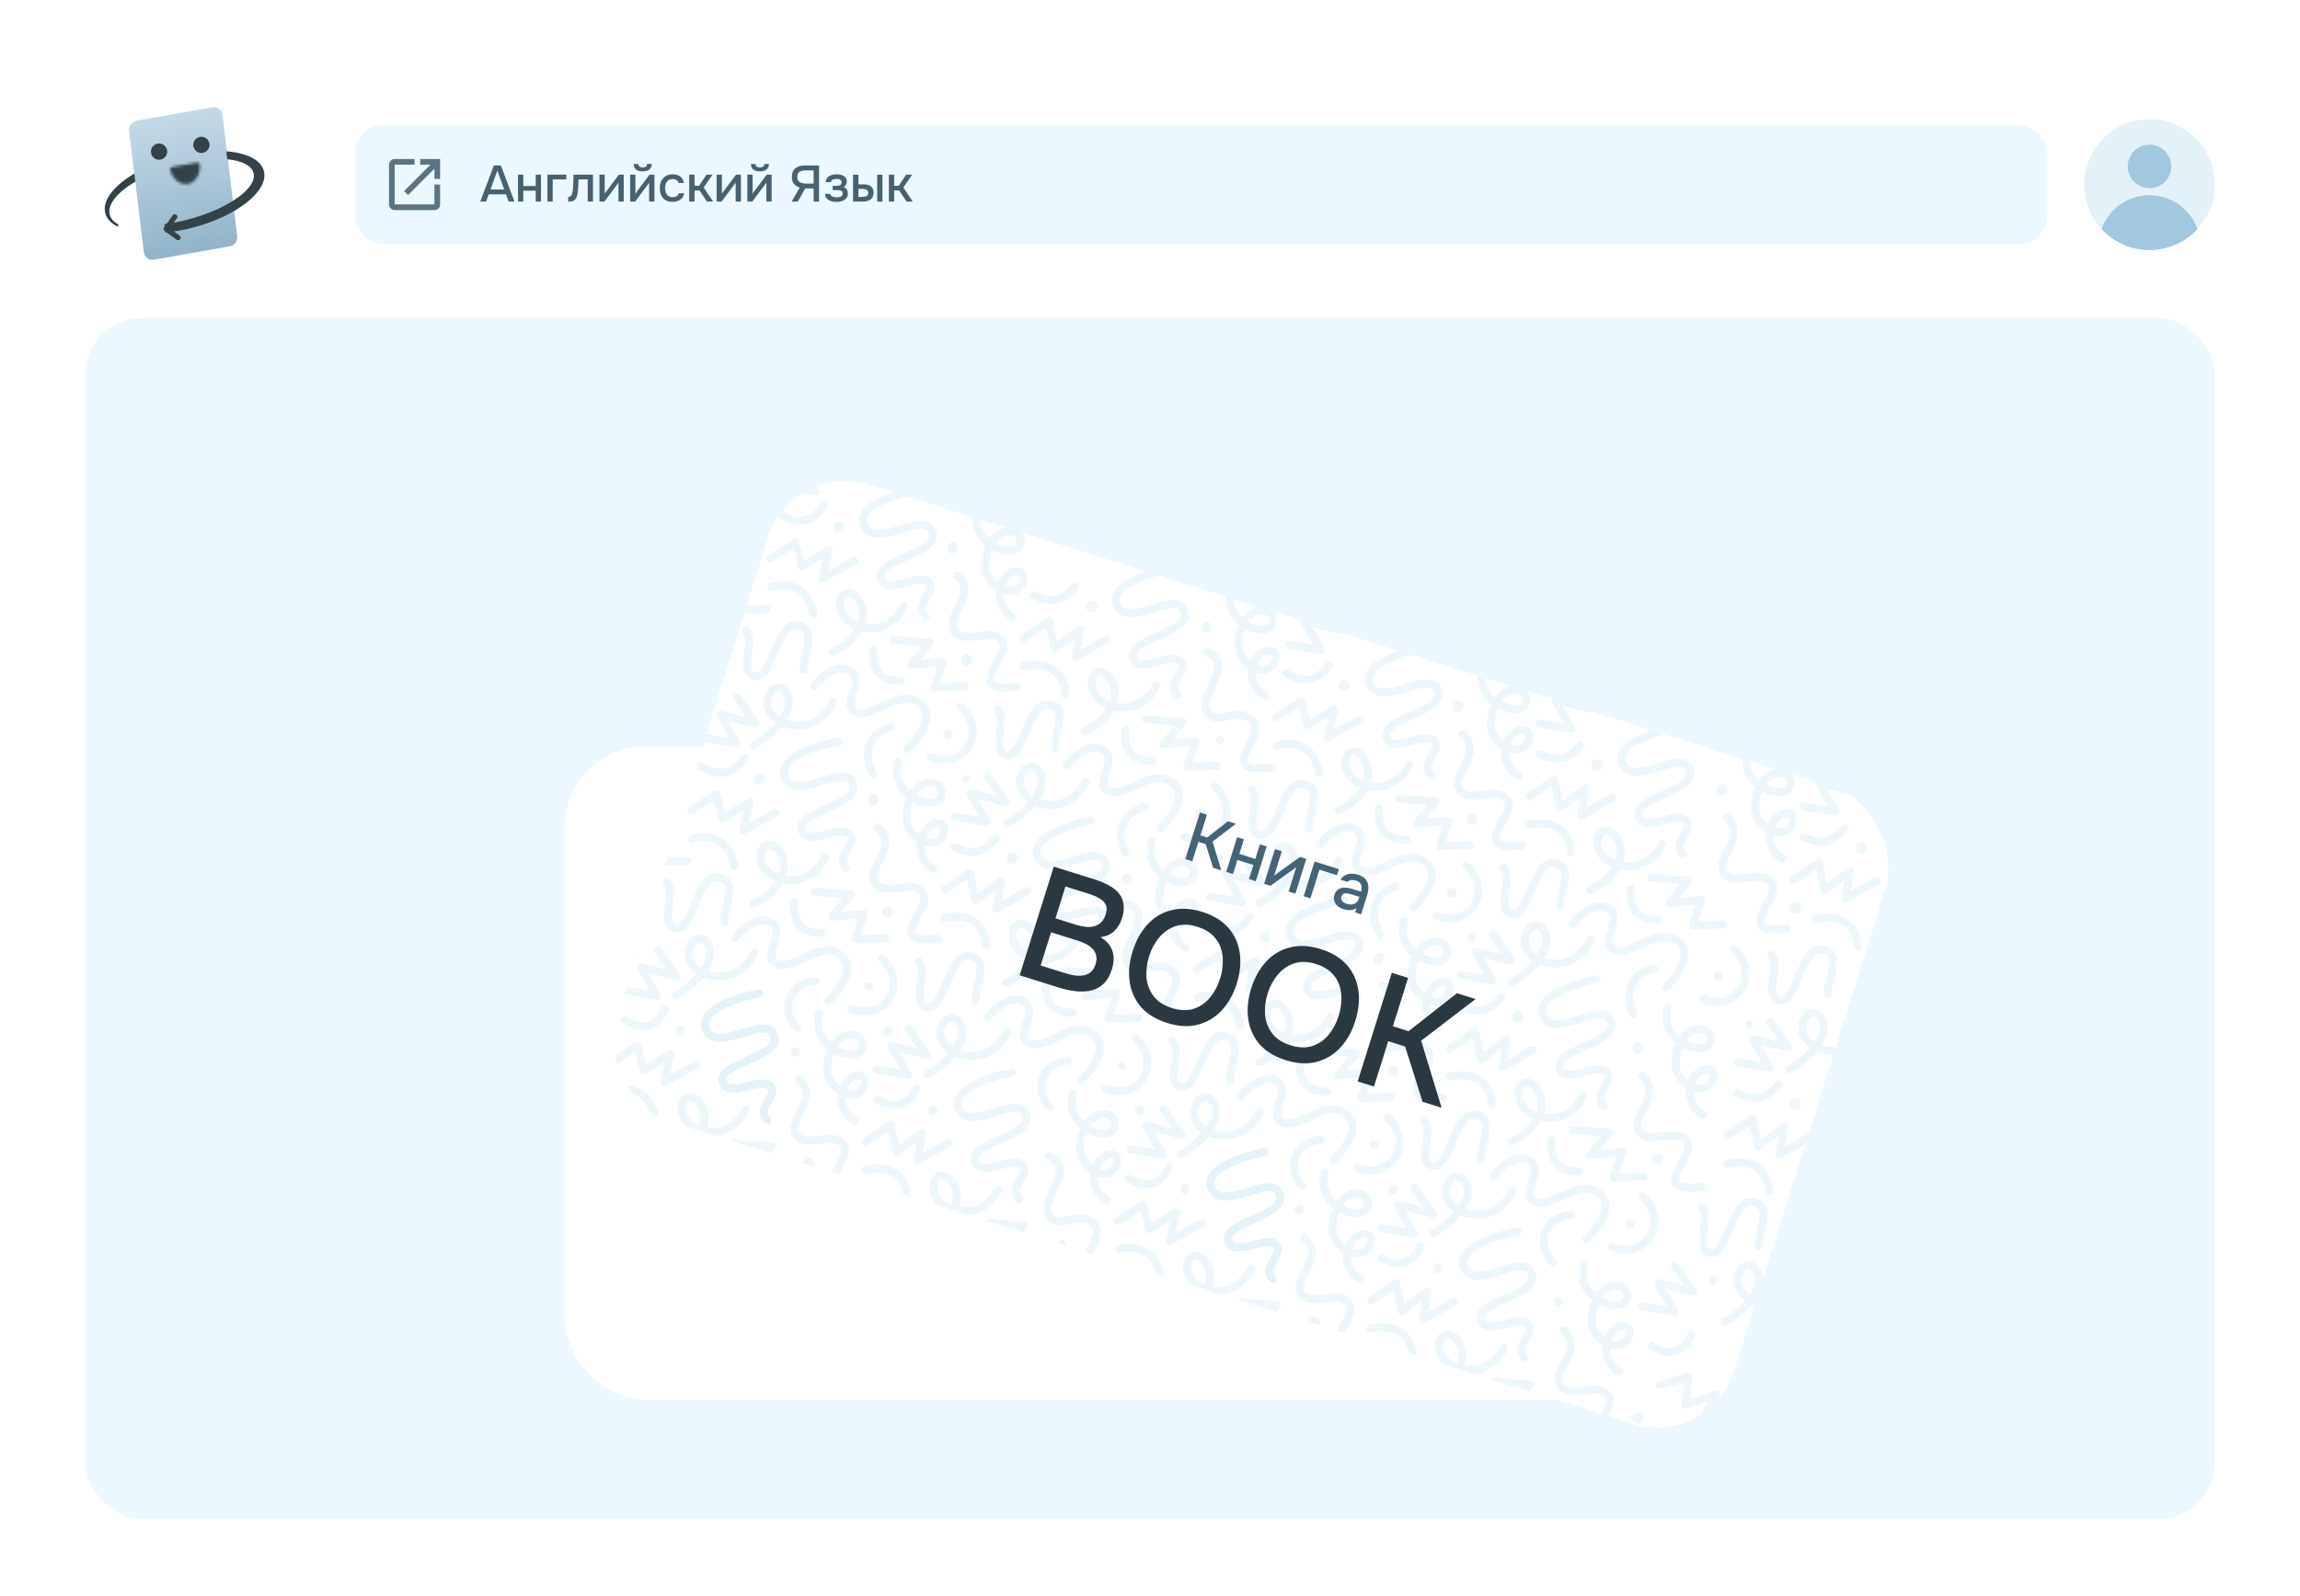 <svg width="810" height="562" viewBox="0 0 810 562" fill="none" xmlns="http://www.w3.org/2000/svg">
<g filter="url(#filter0_dd_225_757)">
<rect x="8" width="794" height="538" rx="32" fill="white"/>
<rect x="30" y="92" width="750" height="423" rx="20" fill="#EBF8FF"/>
<g filter="url(#filter1_dd_225_757)">
<rect x="199" y="223" width="412" height="230" rx="28" fill="white"/>
</g>
<rect x="125" y="24" width="596" height="42" rx="10" fill="#EBF8FF"/>
<path opacity="0.8" d="M169.126 51L173.932 38.274H176.398L181.186 51H179.134L178.198 48.444H172.114L171.178 51H169.126ZM172.744 46.734H177.568L175.156 40.092L172.744 46.734ZM182.439 51V41.514H184.293V45.51H188.667V41.514H190.521V51H188.667V47.148H184.293V51H182.439ZM192.792 51V41.514H199.434V43.17H194.646V51H192.792ZM200.103 51.018V49.362C200.355 49.362 200.571 49.308 200.751 49.2C200.943 49.08 201.111 48.912 201.255 48.696C201.411 48.456 201.531 48.12 201.615 47.688C201.699 47.256 201.759 46.806 201.795 46.338C201.843 45.774 201.873 45.216 201.885 44.664C201.909 44.112 201.927 43.572 201.939 43.044C201.963 42.516 201.975 42.006 201.975 41.514H208.833V51H206.979V43.17H203.739C203.727 43.566 203.709 43.98 203.685 44.412C203.673 44.844 203.655 45.276 203.631 45.708C203.607 46.128 203.577 46.548 203.541 46.968C203.517 47.448 203.451 47.958 203.343 48.498C203.247 49.038 203.061 49.524 202.785 49.956C202.509 50.376 202.167 50.658 201.759 50.802C201.363 50.946 200.811 51.018 200.103 51.018ZM211.109 51V41.514H212.963V48.228C213.047 48.084 213.155 47.928 213.287 47.76C213.419 47.58 213.521 47.436 213.593 47.328L217.931 41.514H219.659V51H217.805V44.322C217.709 44.478 217.607 44.634 217.499 44.79C217.391 44.934 217.289 45.066 217.193 45.186L212.855 51H211.109ZM221.919 51V41.514H223.773V48.228C223.857 48.084 223.965 47.928 224.097 47.76C224.229 47.58 224.331 47.436 224.403 47.328L228.741 41.514H230.469V51H228.615V44.322C228.519 44.478 228.417 44.634 228.309 44.79C228.201 44.934 228.099 45.066 228.003 45.186L223.665 51H221.919ZM226.329 40.362C225.345 40.362 224.571 40.146 224.007 39.714C223.455 39.27 223.173 38.616 223.161 37.752H224.781C224.805 38.184 224.955 38.496 225.231 38.688C225.507 38.88 225.879 38.976 226.347 38.976C226.815 38.976 227.187 38.88 227.463 38.688C227.739 38.496 227.889 38.184 227.913 37.752H229.533C229.533 38.316 229.401 38.796 229.137 39.192C228.873 39.576 228.501 39.87 228.021 40.074C227.553 40.266 226.989 40.362 226.329 40.362ZM236.852 51.108C235.856 51.108 235.022 50.904 234.35 50.496C233.69 50.088 233.192 49.524 232.856 48.804C232.532 48.072 232.37 47.232 232.37 46.284C232.37 45.348 232.538 44.514 232.874 43.782C233.222 43.038 233.738 42.456 234.422 42.036C235.118 41.604 235.976 41.388 236.996 41.388C237.692 41.388 238.31 41.508 238.85 41.748C239.39 41.976 239.828 42.318 240.164 42.774C240.512 43.218 240.74 43.776 240.848 44.448H238.994C238.838 43.956 238.574 43.602 238.202 43.386C237.842 43.17 237.416 43.062 236.924 43.062C236.264 43.062 235.736 43.218 235.34 43.53C234.944 43.842 234.656 44.244 234.476 44.736C234.308 45.228 234.224 45.744 234.224 46.284C234.224 46.848 234.314 47.37 234.494 47.85C234.686 48.33 234.974 48.72 235.358 49.02C235.754 49.308 236.27 49.452 236.906 49.452C237.386 49.452 237.83 49.35 238.238 49.146C238.646 48.93 238.91 48.57 239.03 48.066H240.938C240.83 48.762 240.578 49.338 240.182 49.794C239.786 50.238 239.294 50.568 238.706 50.784C238.13 51 237.512 51.108 236.852 51.108ZM242.732 51V41.514H244.586V45.456H246.17L248.816 41.514H250.94L247.826 46.014L251.12 51H248.96L246.35 47.094H244.586V51H242.732ZM252.382 51V41.514H254.236V48.228C254.32 48.084 254.428 47.928 254.56 47.76C254.692 47.58 254.794 47.436 254.866 47.328L259.204 41.514H260.932V51H259.078V44.322C258.982 44.478 258.88 44.634 258.772 44.79C258.664 44.934 258.562 45.066 258.466 45.186L254.128 51H252.382ZM263.193 51V41.514H265.047V48.228C265.131 48.084 265.239 47.928 265.371 47.76C265.503 47.58 265.605 47.436 265.677 47.328L270.015 41.514H271.743V51H269.889V44.322C269.793 44.478 269.691 44.634 269.583 44.79C269.475 44.934 269.373 45.066 269.277 45.186L264.939 51H263.193ZM267.603 40.362C266.619 40.362 265.845 40.146 265.281 39.714C264.729 39.27 264.447 38.616 264.435 37.752H266.055C266.079 38.184 266.229 38.496 266.505 38.688C266.781 38.88 267.153 38.976 267.621 38.976C268.089 38.976 268.461 38.88 268.737 38.688C269.013 38.496 269.163 38.184 269.187 37.752H270.807C270.807 38.316 270.675 38.796 270.411 39.192C270.147 39.576 269.775 39.87 269.295 40.074C268.827 40.266 268.263 40.362 267.603 40.362ZM278.799 51L281.679 46.032C280.851 45.816 280.173 45.402 279.645 44.79C279.129 44.178 278.871 43.356 278.871 42.324C278.871 41.58 278.985 40.956 279.213 40.452C279.453 39.936 279.783 39.516 280.203 39.192C280.623 38.868 281.127 38.634 281.715 38.49C282.303 38.346 282.945 38.274 283.641 38.274H288.447V51H286.539V46.374H283.569L280.977 51H278.799ZM283.965 44.664H286.539V40.02H283.569C282.945 40.02 282.429 40.104 282.021 40.272C281.613 40.428 281.301 40.674 281.085 41.01C280.881 41.346 280.779 41.778 280.779 42.306C280.779 42.942 280.929 43.434 281.229 43.782C281.529 44.118 281.919 44.352 282.399 44.484C282.891 44.604 283.413 44.664 283.965 44.664ZM294.672 51.108C294.192 51.108 293.718 51.066 293.25 50.982C292.782 50.886 292.344 50.73 291.936 50.514C291.54 50.298 291.216 50.01 290.964 49.65C290.712 49.29 290.568 48.834 290.531 48.282H292.35C292.398 48.582 292.554 48.822 292.818 49.002C293.082 49.182 293.382 49.314 293.718 49.398C294.054 49.47 294.366 49.506 294.654 49.506C294.966 49.506 295.284 49.476 295.608 49.416C295.932 49.344 296.202 49.212 296.418 49.02C296.646 48.816 296.76 48.528 296.76 48.156C296.76 47.82 296.676 47.568 296.508 47.4C296.34 47.232 296.118 47.118 295.842 47.058C295.566 46.998 295.26 46.968 294.924 46.968H293.25V45.456H294.6C294.828 45.456 295.05 45.438 295.266 45.402C295.482 45.354 295.674 45.288 295.842 45.204C296.022 45.108 296.166 44.982 296.274 44.826C296.382 44.658 296.436 44.448 296.436 44.196C296.436 43.896 296.346 43.662 296.166 43.494C295.998 43.314 295.776 43.188 295.5 43.116C295.224 43.044 294.942 43.008 294.654 43.008C294.366 43.008 294.072 43.038 293.772 43.098C293.472 43.158 293.214 43.272 292.998 43.44C292.782 43.608 292.65 43.842 292.602 44.142H290.802C290.85 43.446 291.066 42.9 291.45 42.504C291.846 42.096 292.332 41.808 292.908 41.64C293.484 41.472 294.06 41.388 294.636 41.388C295.068 41.388 295.494 41.43 295.914 41.514C296.334 41.598 296.718 41.742 297.066 41.946C297.426 42.138 297.708 42.402 297.912 42.738C298.116 43.074 298.218 43.488 298.218 43.98C298.218 44.388 298.122 44.76 297.93 45.096C297.75 45.42 297.462 45.684 297.066 45.888C297.63 46.08 298.026 46.38 298.254 46.788C298.482 47.184 298.596 47.652 298.596 48.192C298.596 48.72 298.482 49.17 298.254 49.542C298.026 49.902 297.726 50.202 297.354 50.442C296.982 50.67 296.562 50.838 296.094 50.946C295.626 51.054 295.152 51.108 294.672 51.108ZM300.423 51V41.514H302.313V44.934H303.915C304.479 44.934 304.989 44.982 305.445 45.078C305.901 45.174 306.291 45.336 306.615 45.564C306.951 45.78 307.209 46.08 307.389 46.464C307.569 46.836 307.659 47.31 307.659 47.886C307.659 48.438 307.557 48.918 307.353 49.326C307.161 49.722 306.891 50.046 306.543 50.298C306.195 50.538 305.787 50.718 305.319 50.838C304.863 50.946 304.371 51 303.843 51H300.423ZM302.313 49.38H302.889C303.273 49.38 303.633 49.368 303.969 49.344C304.317 49.32 304.623 49.266 304.887 49.182C305.163 49.098 305.379 48.96 305.535 48.768C305.703 48.564 305.787 48.288 305.787 47.94C305.787 47.616 305.721 47.364 305.589 47.184C305.469 46.992 305.301 46.848 305.085 46.752C304.881 46.656 304.653 46.596 304.401 46.572C304.149 46.548 303.897 46.536 303.645 46.536H302.313V49.38ZM308.919 51V41.514H310.773V51H308.919ZM313.044 51V41.514H314.898V45.456H316.482L319.128 41.514H321.252L318.138 46.014L321.432 51H319.272L316.662 47.094H314.898V51H313.044Z" fill="#1F3B4E"/>
<g opacity="0.7">
<mask id="mask0_225_757" style="mask-type:alpha" maskUnits="userSpaceOnUse" x="134" y="33" width="24" height="24">
<rect x="134" y="33" width="24" height="24" fill="#D9D9D9"/>
</mask>
<g mask="url(#mask0_225_757)">
<path d="M139 54C138.45 54 137.979 53.804 137.588 53.413C137.196 53.021 137 52.55 137 52V38C137 37.45 137.196 36.979 137.588 36.587C137.979 36.196 138.45 36 139 36H146V38H139V52H153V45H155V52C155 52.55 154.804 53.021 154.413 53.413C154.021 53.804 153.55 54 153 54H139ZM143.7 48.7L142.3 47.3L151.6 38H148V36H155V43H153V39.4L143.7 48.7Z" fill="#1F3B4E"/>
</g>
</g>
<path d="M37.079 55.097C35.848 50.504 40.401 44.998 48.191 40.629L48.862 43.322C41.8 47.154 37.639 51.828 38.659 55.634C39.023 56.992 40.015 58.118 41.505 58.997C41.686 59.104 41.755 59.334 41.655 59.519V59.519C41.557 59.7 41.333 59.771 41.151 59.673C39.018 58.524 37.585 56.986 37.079 55.097Z" fill="#334148"/>
<rect width="33.357" height="49.334" rx="3.04" transform="matrix(0.985 -0.174 0.121 0.993 45.085 23.03)" fill="url(#paint0_linear_225_757)"/>
<path d="M68.283 60.067C83.728 55.953 94.76 47.059 92.925 40.2C91.869 36.254 86.783 33.841 79.712 33.287L80.037 36.095C85.097 36.606 88.581 38.246 89.289 40.894C90.707 46.191 80.472 53.518 66.43 57.258C63.503 58.037 60.641 58.599 57.932 58.953L58.256 61.895C61.446 61.59 64.829 60.987 68.283 60.067Z" fill="#334148"/>
<mask id="path-11-inside-1_225_757" fill="white">
<path d="M69.269 37.264C69.832 37.165 70.377 37.542 70.408 38.114C70.438 38.661 70.415 39.207 70.34 39.739C70.217 40.605 69.957 41.419 69.573 42.133C69.19 42.847 68.692 43.447 68.107 43.9C67.522 44.353 66.861 44.65 66.163 44.773C65.465 44.896 64.743 44.843 64.038 44.618C63.334 44.392 62.66 43.998 62.056 43.458C61.452 42.918 60.929 42.243 60.518 41.471C60.265 40.997 60.057 40.491 59.898 39.967C59.733 39.419 60.115 38.879 60.679 38.779L64.974 38.022L69.269 37.264Z"/>
</mask>
<path d="M69.269 37.264C69.832 37.165 70.377 37.542 70.408 38.114C70.438 38.661 70.415 39.207 70.34 39.739C70.217 40.605 69.957 41.419 69.573 42.133C69.19 42.847 68.692 43.447 68.107 43.9C67.522 44.353 66.861 44.65 66.163 44.773C65.465 44.896 64.743 44.843 64.038 44.618C63.334 44.392 62.66 43.998 62.056 43.458C61.452 42.918 60.929 42.243 60.518 41.471C60.265 40.997 60.057 40.491 59.898 39.967C59.733 39.419 60.115 38.879 60.679 38.779L64.974 38.022L69.269 37.264Z" fill="#334148" stroke="#334148" stroke-width="2.487" mask="url(#path-11-inside-1_225_757)"/>
<circle cx="2.861" cy="2.861" r="2.861" transform="matrix(0.988 -0.156 0.156 0.988 52.749 31.023)" fill="#334148"/>
<circle cx="2.861" cy="2.861" r="2.861" transform="matrix(0.988 -0.156 0.156 0.988 67.648 28.645)" fill="#334148"/>
<path d="M61.557 56.356L58.514 60.609L62.722 63.714" stroke="#334148" stroke-width="1.796" stroke-linecap="round" stroke-linejoin="round"/>
<g filter="url(#filter2_dd_225_757)">
<g clip-path="url(#clip0_225_757)">
<rect x="278.227" y="121.923" width="413.358" height="235.047" transform="rotate(17.433 278.227 121.923)" fill="white"/>
<path opacity="0.5" d="M309.103 251.408C316.985 257.954 304.536 266.055 308.201 271.074C311.865 276.093 321.334 269.295 324.97 274.508C328.606 279.721 310.457 292.954 330.254 290.62" stroke="#DDEEF9" stroke-width="2.79" stroke-linecap="round"/>
<path opacity="0.5" d="M281.243 340.127C289.125 346.674 276.676 354.775 280.341 359.794C284.006 364.812 293.474 358.014 297.11 363.227C300.746 368.441 282.597 381.673 302.394 379.34" stroke="#DDEEF9" stroke-width="2.79" stroke-linecap="round"/>
<path opacity="0.5" d="M336.962 162.688C344.844 169.234 332.395 177.335 336.06 182.354C339.724 187.372 349.193 180.574 352.829 185.787C356.465 191.001 338.316 204.233 358.113 201.9" stroke="#DDEEF9" stroke-width="2.79" stroke-linecap="round"/>
<path opacity="0.5" d="M487.134 307.312C495.016 313.858 482.567 321.96 486.232 326.978C489.896 331.997 499.365 325.199 503.001 330.412C506.637 335.625 488.488 348.858 508.285 346.525" stroke="#DDEEF9" stroke-width="2.79" stroke-linecap="round"/>
<path opacity="0.5" d="M637.842 374.551C644.733 382.134 631.274 388.418 634.202 393.899C637.131 399.38 647.455 393.971 650.328 399.641C653.2 405.31 633.381 415.879 653.31 416.333" stroke="#DDEEF9" stroke-width="2.79" stroke-linecap="round"/>
<path opacity="0.5" d="M578.192 338.878C586.074 345.425 573.625 353.526 577.29 358.545C580.955 363.563 590.423 356.765 594.059 361.978C597.695 367.192 579.546 380.424 599.343 378.091" stroke="#DDEEF9" stroke-width="2.79" stroke-linecap="round"/>
<path opacity="0.5" d="M459.274 396.031C467.157 402.578 454.707 410.679 458.372 415.698C462.037 420.716 471.505 413.918 475.141 419.131C478.777 424.344 460.628 437.577 480.425 435.244" stroke="#DDEEF9" stroke-width="2.79" stroke-linecap="round"/>
<path opacity="0.5" d="M550.49 428.451C558.373 434.997 545.923 443.098 549.588 448.117C553.253 453.136 562.721 446.338 566.357 451.551C569.993 456.764 551.844 469.997 571.641 467.663" stroke="#DDEEF9" stroke-width="2.79" stroke-linecap="round"/>
<path opacity="0.5" d="M514.993 218.592C522.876 225.138 510.426 233.24 514.091 238.258C517.756 243.277 527.224 236.479 530.86 241.692C534.496 246.905 516.347 260.138 536.144 257.804" stroke="#DDEEF9" stroke-width="2.79" stroke-linecap="round"/>
<path opacity="0.5" d="M608.062 247.816C615.944 254.363 603.494 262.464 607.159 267.483C610.824 272.501 620.292 265.703 623.928 270.916C627.565 276.13 609.415 289.362 629.212 287.029" stroke="#DDEEF9" stroke-width="2.79" stroke-linecap="round"/>
<path opacity="0.5" d="M332.525 283.386C340.983 281.306 346.751 285.177 347.377 292.992" stroke="#DDEEF9" stroke-width="2.79" stroke-linecap="round"/>
<path opacity="0.5" d="M304.666 372.105C313.124 370.025 318.892 373.896 319.519 381.711" stroke="#DDEEF9" stroke-width="2.79" stroke-linecap="round"/>
<path opacity="0.5" d="M360.385 194.666C368.843 192.586 374.611 196.457 375.237 204.272" stroke="#DDEEF9" stroke-width="2.79" stroke-linecap="round"/>
<path opacity="0.5" d="M510.556 339.29C519.014 337.21 524.782 341.081 525.409 348.896" stroke="#DDEEF9" stroke-width="2.79" stroke-linecap="round"/>
<path opacity="0.5" d="M608.264 369.972C616.722 367.892 622.49 371.762 623.117 379.578" stroke="#DDEEF9" stroke-width="2.79" stroke-linecap="round"/>
<path opacity="0.5" d="M482.697 428.009C491.155 425.929 496.923 429.8 497.549 437.615" stroke="#DDEEF9" stroke-width="2.79" stroke-linecap="round"/>
<path opacity="0.5" d="M601.379 468.892C609.837 466.812 615.605 470.682 616.232 478.498" stroke="#DDEEF9" stroke-width="2.79" stroke-linecap="round"/>
<path opacity="0.5" d="M485.954 289.092C481.755 281.461 484.001 274.888 491.388 272.259" stroke="#DDEEF9" stroke-width="2.79" stroke-linecap="round"/>
<path opacity="0.5" d="M396.193 260.329C392.868 252.279 395.829 245.995 403.462 244.203" stroke="#DDEEF9" stroke-width="2.79" stroke-linecap="round"/>
<path opacity="0.5" d="M307.426 232.559C303.644 224.713 306.24 218.27 313.758 216.042" stroke="#DDEEF9" stroke-width="2.79" stroke-linecap="round"/>
<path opacity="0.5" d="M538.416 250.57C546.874 248.491 552.642 252.361 553.268 260.176" stroke="#DDEEF9" stroke-width="2.79" stroke-linecap="round"/>
<path opacity="0.5" d="M639.542 283.785C648 281.705 653.768 285.576 654.394 293.391" stroke="#DDEEF9" stroke-width="2.79" stroke-linecap="round"/>
<path opacity="0.5" d="M332.736 273.404L341.526 267.398L343.524 277.199L352.605 270.266L350.928 280.136L361.857 273.783" stroke="#DDEEF9" stroke-width="2.79" stroke-linecap="round" stroke-linejoin="round"/>
<path opacity="0.5" d="M304.876 362.124L313.666 356.118L315.664 365.92L324.746 358.986L323.068 368.856L333.997 362.503" stroke="#DDEEF9" stroke-width="2.79" stroke-linecap="round" stroke-linejoin="round"/>
<path opacity="0.5" d="M360.595 184.685L369.384 178.679L371.383 188.48L380.464 181.547L378.787 191.416L389.716 185.063" stroke="#DDEEF9" stroke-width="2.79" stroke-linecap="round" stroke-linejoin="round"/>
<path opacity="0.5" d="M510.766 329.308L519.556 323.302L521.555 333.104L530.636 326.17L528.958 336.04L539.888 329.687" stroke="#DDEEF9" stroke-width="2.79" stroke-linecap="round" stroke-linejoin="round"/>
<path opacity="0.5" d="M608.474 359.99L617.264 353.985L619.263 363.786L628.344 356.852L626.666 366.722L637.596 360.369" stroke="#DDEEF9" stroke-width="2.79" stroke-linecap="round" stroke-linejoin="round"/>
<path opacity="0.5" d="M482.907 418.028L491.697 412.023L493.696 421.824L502.777 414.89L501.099 424.76L512.029 418.407" stroke="#DDEEF9" stroke-width="2.79" stroke-linecap="round" stroke-linejoin="round"/>
<path opacity="0.5" d="M584.51 447.88L594.741 444.937L593.563 454.87L604.361 451.137L599.67 459.981L612.042 457.379" stroke="#DDEEF9" stroke-width="2.79" stroke-linecap="round" stroke-linejoin="round"/>
<path opacity="0.5" d="M538.625 240.589L547.415 234.583L549.414 244.384L558.495 237.451L556.817 247.321L567.747 240.968" stroke="#DDEEF9" stroke-width="2.79" stroke-linecap="round" stroke-linejoin="round"/>
<path opacity="0.5" d="M631.694 269.814L640.484 263.808L642.483 273.609L651.564 266.676L649.886 276.546L660.816 270.193" stroke="#DDEEF9" stroke-width="2.79" stroke-linecap="round" stroke-linejoin="round"/>
<path opacity="0.5" d="M336.131 258.451C342.994 261.336 346.106 260.351 350.739 255.385" stroke="#DDEEF9" stroke-width="2.79" stroke-linecap="round" stroke-linejoin="round"/>
<path opacity="0.5" d="M363.991 169.731C370.854 172.616 373.966 171.631 378.599 166.665" stroke="#DDEEF9" stroke-width="2.79" stroke-linecap="round" stroke-linejoin="round"/>
<path opacity="0.5" d="M514.162 314.355C521.025 317.241 524.138 316.256 528.771 311.289" stroke="#DDEEF9" stroke-width="2.79" stroke-linecap="round" stroke-linejoin="round"/>
<path opacity="0.5" d="M611.871 345.037C618.734 347.922 621.846 346.937 626.479 341.971" stroke="#DDEEF9" stroke-width="2.79" stroke-linecap="round" stroke-linejoin="round"/>
<path opacity="0.5" d="M542.022 225.636C548.885 228.521 551.997 227.536 556.63 222.57" stroke="#DDEEF9" stroke-width="2.79" stroke-linecap="round" stroke-linejoin="round"/>
<path opacity="0.5" d="M635.09 254.86C641.953 257.746 645.066 256.761 649.699 251.794" stroke="#DDEEF9" stroke-width="2.79" stroke-linecap="round" stroke-linejoin="round"/>
<path opacity="0.5" d="M234.808 270.729C238.458 275.064 231.8 285.55 237.967 286.88C244.134 288.21 245.402 267.79 253.053 268.981C260.704 270.172 254.429 280.327 255.146 284.594" stroke="#DDEEF9" stroke-width="2.79" stroke-linecap="round" stroke-linejoin="round"/>
<path opacity="0.5" d="M262.667 182.01C266.317 186.344 259.659 196.83 265.826 198.161C271.993 199.491 273.261 179.07 280.912 180.261C288.563 181.452 282.288 191.607 283.005 195.874" stroke="#DDEEF9" stroke-width="2.79" stroke-linecap="round" stroke-linejoin="round"/>
<path opacity="0.5" d="M412.839 326.634C416.489 330.968 409.831 341.454 415.998 342.785C422.165 344.115 423.433 323.694 431.084 324.885C438.735 326.076 432.459 336.231 433.177 340.498" stroke="#DDEEF9" stroke-width="2.79" stroke-linecap="round" stroke-linejoin="round"/>
<path opacity="0.5" d="M440.698 237.914C444.348 242.248 437.69 252.735 443.857 254.065C450.024 255.395 451.292 234.974 458.943 236.165C466.594 237.356 460.319 247.511 461.036 251.779" stroke="#DDEEF9" stroke-width="2.79" stroke-linecap="round" stroke-linejoin="round"/>
<path opacity="0.5" d="M323.527 298.588C327.118 302.903 320.5 313.402 326.588 314.708C332.676 316.013 334.006 295.612 341.56 296.773C349.115 297.933 342.877 308.1 343.57 312.36" stroke="#DDEEF9" stroke-width="2.79" stroke-linecap="round" stroke-linejoin="round"/>
<path opacity="0.5" d="M351.386 209.869C354.976 214.184 348.359 224.683 354.447 225.988C360.535 227.294 361.865 206.893 369.419 208.053C376.974 209.214 370.736 219.381 371.429 223.64" stroke="#DDEEF9" stroke-width="2.79" stroke-linecap="round" stroke-linejoin="round"/>
<path opacity="0.5" d="M501.559 354.493C505.149 358.808 498.531 369.307 504.619 370.612C510.707 371.918 512.037 351.517 519.592 352.677C527.147 353.838 520.908 364.005 521.601 368.264" stroke="#DDEEF9" stroke-width="2.79" stroke-linecap="round" stroke-linejoin="round"/>
<path opacity="0.5" d="M599.267 385.175C602.857 389.49 596.24 399.989 602.328 401.295C608.416 402.6 609.745 382.199 617.3 383.36C624.855 384.52 618.617 394.687 619.31 398.947" stroke="#DDEEF9" stroke-width="2.79" stroke-linecap="round" stroke-linejoin="round"/>
<path opacity="0.5" d="M529.418 265.773C533.008 270.089 526.391 280.588 532.478 281.893C538.566 283.199 539.896 262.797 547.451 263.958C555.006 265.119 548.768 275.285 549.46 279.545" stroke="#DDEEF9" stroke-width="2.79" stroke-linecap="round" stroke-linejoin="round"/>
<path opacity="0.5" d="M623.757 296.179C627.347 300.494 620.729 310.993 626.817 312.299C632.905 313.604 634.235 293.203 641.79 294.363C649.344 295.524 643.106 305.691 643.799 309.95" stroke="#DDEEF9" stroke-width="2.79" stroke-linecap="round" stroke-linejoin="round"/>
<path opacity="0.5" d="M286.703 274.11L299.586 275.061L293.063 282.917L304.144 281.857L301.313 290.873L311.788 290.448" stroke="#DDEEF9" stroke-width="2.79" stroke-linecap="round" stroke-linejoin="round"/>
<path opacity="0.5" d="M258.844 362.83L271.727 363.78L265.204 371.636L276.285 370.576L273.454 379.592L283.929 379.167" stroke="#DDEEF9" stroke-width="2.79" stroke-linecap="round" stroke-linejoin="round"/>
<path opacity="0.5" d="M314.563 185.391L327.445 186.341L320.922 194.197L332.003 193.137L329.172 202.153L339.647 201.728" stroke="#DDEEF9" stroke-width="2.79" stroke-linecap="round" stroke-linejoin="round"/>
<path opacity="0.5" d="M464.734 330.015L477.617 330.965L471.094 338.822L482.175 337.762L479.344 346.777L489.819 346.353" stroke="#DDEEF9" stroke-width="2.79" stroke-linecap="round" stroke-linejoin="round"/>
<path opacity="0.5" d="M436.876 418.734L449.759 419.684L443.236 427.541L454.317 426.48L451.485 435.496L461.961 435.071" stroke="#DDEEF9" stroke-width="2.79" stroke-linecap="round" stroke-linejoin="round"/>
<path opacity="0.5" d="M492.594 241.295L505.477 242.246L498.954 250.102L510.035 249.042L507.204 258.058L517.679 257.633" stroke="#DDEEF9" stroke-width="2.79" stroke-linecap="round" stroke-linejoin="round"/>
<path opacity="0.5" d="M197.983 246.252L210.866 247.202L204.343 255.058L215.424 253.998L212.593 263.014L223.068 262.589" stroke="#DDEEF9" stroke-width="2.79" stroke-linecap="round" stroke-linejoin="round"/>
<path opacity="0.5" d="M225.843 157.531L238.726 158.481L232.203 166.338L243.284 165.278L240.453 174.294L250.928 173.869" stroke="#DDEEF9" stroke-width="2.79" stroke-linecap="round" stroke-linejoin="round"/>
<path opacity="0.5" d="M375.719 302.063L388.602 303.013L382.079 310.869L393.16 309.809L390.329 318.825L400.804 318.4" stroke="#DDEEF9" stroke-width="2.79" stroke-linecap="round" stroke-linejoin="round"/>
<path opacity="0.5" d="M347.86 390.782L360.743 391.732L354.22 399.589L365.3 398.529L362.469 407.545L372.945 407.12" stroke="#DDEEF9" stroke-width="2.79" stroke-linecap="round" stroke-linejoin="round"/>
<path opacity="0.5" d="M403.579 213.343L416.461 214.293L409.939 222.15L421.019 221.089L418.188 230.105L428.664 229.68" stroke="#DDEEF9" stroke-width="2.79" stroke-linecap="round" stroke-linejoin="round"/>
<path opacity="0.5" d="M553.751 357.967L566.633 358.917L560.11 366.774L571.191 365.713L568.36 374.729L578.835 374.304" stroke="#DDEEF9" stroke-width="2.79" stroke-linecap="round" stroke-linejoin="round"/>
<path opacity="0.5" d="M525.891 446.686L538.774 447.636L532.251 455.493L543.332 454.433L540.501 463.448L550.976 463.024" stroke="#DDEEF9" stroke-width="2.79" stroke-linecap="round" stroke-linejoin="round"/>
<path opacity="0.5" d="M581.61 269.247L594.493 270.197L587.97 278.054L599.05 276.994L596.219 286.009L606.695 285.585" stroke="#DDEEF9" stroke-width="2.79" stroke-linecap="round" stroke-linejoin="round"/>
<path opacity="0.5" d="M243.817 255.49C251.226 253.233 257.183 256.897 258.658 265.133" stroke="#DDEEF9" stroke-width="2.79" stroke-linecap="round" stroke-linejoin="round"/>
<path opacity="0.5" d="M215.958 344.21C223.367 341.953 229.324 345.617 230.799 353.853" stroke="#DDEEF9" stroke-width="2.79" stroke-linecap="round" stroke-linejoin="round"/>
<path opacity="0.5" d="M271.676 166.769C279.086 164.512 285.042 168.176 286.517 176.412" stroke="#DDEEF9" stroke-width="2.79" stroke-linecap="round" stroke-linejoin="round"/>
<path opacity="0.5" d="M421.848 311.394C429.258 309.137 435.214 312.801 436.689 321.037" stroke="#DDEEF9" stroke-width="2.79" stroke-linecap="round" stroke-linejoin="round"/>
<path opacity="0.5" d="M393.989 400.114C401.399 397.857 407.355 401.521 408.83 409.757" stroke="#DDEEF9" stroke-width="2.79" stroke-linecap="round" stroke-linejoin="round"/>
<path opacity="0.5" d="M449.707 222.673C457.117 220.416 463.073 224.081 464.548 232.317" stroke="#DDEEF9" stroke-width="2.79" stroke-linecap="round" stroke-linejoin="round"/>
<path opacity="0.5" d="M280.732 322.007C275.808 317.615 275.927 306.876 287.131 305.515" stroke="#DDEEF9" stroke-width="2.79" stroke-linecap="round" stroke-linejoin="round"/>
<path opacity="0.5" d="M458.764 377.912C453.84 373.519 453.959 362.781 465.162 361.42" stroke="#DDEEF9" stroke-width="2.79" stroke-linecap="round" stroke-linejoin="round"/>
<path opacity="0.5" d="M546.792 404.432C541.869 400.04 541.988 389.301 553.191 387.94" stroke="#DDEEF9" stroke-width="2.79" stroke-linecap="round" stroke-linejoin="round"/>
<path opacity="0.5" d="M369.845 349.99C364.921 345.597 365.04 334.859 376.243 333.498" stroke="#DDEEF9" stroke-width="2.79" stroke-linecap="round" stroke-linejoin="round"/>
<path opacity="0.5" d="M243.394 245.457L252.288 239.796L254.49 248.323L264.058 242.461L261.734 252.453L273.017 246.306" stroke="#DDEEF9" stroke-width="2.79" stroke-linecap="round" stroke-linejoin="round"/>
<path opacity="0.5" d="M215.534 334.177L224.428 328.516L226.63 337.043L236.198 331.181L233.874 341.173L245.157 335.025" stroke="#DDEEF9" stroke-width="2.79" stroke-linecap="round" stroke-linejoin="round"/>
<path opacity="0.5" d="M271.252 156.737L280.147 151.077L282.349 159.603L291.917 153.742L289.592 163.733L300.876 157.586" stroke="#DDEEF9" stroke-width="2.79" stroke-linecap="round" stroke-linejoin="round"/>
<path opacity="0.5" d="M421.424 301.361L430.319 295.701L432.521 304.227L442.088 298.366L439.764 308.357L451.048 302.21" stroke="#DDEEF9" stroke-width="2.79" stroke-linecap="round" stroke-linejoin="round"/>
<path opacity="0.5" d="M393.565 390.081L402.46 384.42L404.662 392.947L414.23 387.085L411.905 397.077L423.189 390.93" stroke="#DDEEF9" stroke-width="2.79" stroke-linecap="round" stroke-linejoin="round"/>
<path opacity="0.5" d="M449.284 212.641L458.178 206.981L460.38 215.507L469.948 209.646L467.624 219.638L478.907 213.49" stroke="#DDEEF9" stroke-width="2.79" stroke-linecap="round" stroke-linejoin="round"/>
<path opacity="0.5" d="M265.435 278.307C277.826 272.486 278.059 261.786 272.651 258.03C270.974 256.866 268.662 257.833 268.137 259.806C265.546 269.55 283.814 275.73 290.468 262.126" stroke="#DDEEF9" stroke-width="2.79" stroke-linecap="round" stroke-linejoin="round"/>
<path opacity="0.5" d="M237.575 367.027C249.966 361.206 250.2 350.505 244.791 346.75C243.114 345.586 240.802 346.553 240.277 348.526C237.687 358.27 255.954 364.45 262.608 350.845" stroke="#DDEEF9" stroke-width="2.79" stroke-linecap="round" stroke-linejoin="round"/>
<path opacity="0.5" d="M293.294 189.587C305.685 183.766 305.918 173.065 300.51 169.31C298.833 168.146 296.52 169.113 295.996 171.086C293.405 180.83 311.672 187.01 318.327 173.405" stroke="#DDEEF9" stroke-width="2.79" stroke-linecap="round" stroke-linejoin="round"/>
<path opacity="0.5" d="M443.466 334.211C455.857 328.391 456.09 317.69 450.682 313.935C449.005 312.77 446.692 313.737 446.168 315.71C443.577 325.455 461.844 331.634 468.498 318.03" stroke="#DDEEF9" stroke-width="2.79" stroke-linecap="round" stroke-linejoin="round"/>
<path opacity="0.5" d="M415.606 422.931C427.998 417.111 428.231 406.41 422.822 402.654C421.145 401.49 418.833 402.457 418.308 404.43C415.718 414.174 433.985 420.354 440.639 406.75" stroke="#DDEEF9" stroke-width="2.79" stroke-linecap="round" stroke-linejoin="round"/>
<path opacity="0.5" d="M471.325 245.491C483.716 239.671 483.95 228.97 478.541 225.214C476.864 224.05 474.552 225.017 474.027 226.99C471.437 236.734 489.704 242.914 496.358 229.31" stroke="#DDEEF9" stroke-width="2.79" stroke-linecap="round" stroke-linejoin="round"/>
<path opacity="0.5" d="M659.394 298.961C672.991 297.367 676.604 287.292 672.664 282.016C671.443 280.38 668.943 280.565 667.82 282.27C662.275 290.691 677.642 302.341 688.265 291.547" stroke="#DDEEF9" stroke-width="2.79" stroke-linecap="round" stroke-linejoin="round"/>
<path opacity="0.5" d="M354.194 306.179C366.754 300.385 366.915 289.63 361.377 285.875C359.69 284.732 357.383 285.688 356.858 287.657C354.261 297.408 372.796 303.676 379.483 290.078" stroke="#DDEEF9" stroke-width="2.79" stroke-linecap="round" stroke-linejoin="round"/>
<path opacity="0.5" d="M326.335 394.898C338.895 389.105 339.056 378.349 333.518 374.595C331.831 373.451 329.524 374.407 328.999 376.377C326.402 386.127 344.937 392.396 351.623 378.797" stroke="#DDEEF9" stroke-width="2.79" stroke-linecap="round" stroke-linejoin="round"/>
<path opacity="0.5" d="M382.053 217.459C394.613 211.666 394.774 200.91 389.236 197.156C387.549 196.012 385.242 196.968 384.717 198.938C382.12 208.688 400.655 214.957 407.342 201.358" stroke="#DDEEF9" stroke-width="2.79" stroke-linecap="round" stroke-linejoin="round"/>
<path opacity="0.5" d="M532.225 362.083C544.786 356.29 544.946 345.534 539.408 341.78C537.721 340.636 535.414 341.592 534.89 343.562C532.293 353.312 550.827 359.581 557.514 345.982" stroke="#DDEEF9" stroke-width="2.79" stroke-linecap="round" stroke-linejoin="round"/>
<path opacity="0.5" d="M504.366 450.802C516.927 445.009 517.087 434.254 511.549 430.499C509.862 429.355 507.555 430.312 507.031 432.281C504.433 442.032 522.968 448.3 529.655 434.701" stroke="#DDEEF9" stroke-width="2.79" stroke-linecap="round" stroke-linejoin="round"/>
<path opacity="0.5" d="M560.085 273.364C572.645 267.57 572.806 256.815 567.268 253.06C565.581 251.916 563.274 252.873 562.749 254.842C560.152 264.593 578.687 270.861 585.373 257.262" stroke="#DDEEF9" stroke-width="2.79" stroke-linecap="round" stroke-linejoin="round"/>
<path opacity="0.5" d="M279.757 277.606C278.908 284.191 282.276 288.986 289.332 288.503" stroke="#DDEEF9" stroke-width="2.79" stroke-linecap="round" stroke-linejoin="round"/>
<path opacity="0.5" d="M307.617 188.886C306.767 195.471 310.135 200.266 317.191 199.782" stroke="#DDEEF9" stroke-width="2.79" stroke-linecap="round" stroke-linejoin="round"/>
<path opacity="0.5" d="M457.789 333.51C456.94 340.095 460.307 344.89 467.363 344.406" stroke="#DDEEF9" stroke-width="2.79" stroke-linecap="round" stroke-linejoin="round"/>
<path opacity="0.5" d="M485.648 244.791C484.799 251.375 488.166 256.17 495.222 255.687" stroke="#DDEEF9" stroke-width="2.79" stroke-linecap="round" stroke-linejoin="round"/>
<path opacity="0.5" d="M368.385 305.761C367.536 312.346 370.904 317.141 377.959 316.657" stroke="#DDEEF9" stroke-width="2.79" stroke-linecap="round" stroke-linejoin="round"/>
<path opacity="0.5" d="M396.244 217.042C395.395 223.626 398.763 228.421 405.818 227.938" stroke="#DDEEF9" stroke-width="2.79" stroke-linecap="round" stroke-linejoin="round"/>
<path opacity="0.5" d="M546.416 361.666C545.567 368.25 548.934 373.045 555.99 372.562" stroke="#DDEEF9" stroke-width="2.79" stroke-linecap="round" stroke-linejoin="round"/>
<path opacity="0.5" d="M486.339 402.962C491.931 406.541 497.705 405.541 500.279 398.954" stroke="#DDEEF9" stroke-width="2.79" stroke-linecap="round" stroke-linejoin="round"/>
<path opacity="0.5" d="M581.711 434.134C587.304 437.712 593.077 436.713 595.651 430.126" stroke="#DDEEF9" stroke-width="2.79" stroke-linecap="round" stroke-linejoin="round"/>
<path opacity="0.5" d="M397.619 375.103C403.211 378.682 408.985 377.682 411.559 371.095" stroke="#DDEEF9" stroke-width="2.79" stroke-linecap="round" stroke-linejoin="round"/>
<path opacity="0.5" d="M308.899 347.244C314.492 350.823 320.265 349.824 322.84 343.236" stroke="#DDEEF9" stroke-width="2.79" stroke-linecap="round" stroke-linejoin="round"/>
<path opacity="0.5" d="M220.179 319.384C225.771 322.963 231.545 321.964 234.119 315.376" stroke="#DDEEF9" stroke-width="2.79" stroke-linecap="round" stroke-linejoin="round"/>
<path opacity="0.5" d="M574.275 272.945C573.426 279.53 576.794 284.325 583.85 283.842" stroke="#DDEEF9" stroke-width="2.79" stroke-linecap="round" stroke-linejoin="round"/>
<path opacity="0.5" d="M246.998 229.839C252.41 233.762 258.293 232.982 262.206 226.934" stroke="#DDEEF9" stroke-width="2.79" stroke-linecap="round" stroke-linejoin="round"/>
<path opacity="0.5" d="M274.857 141.12C280.27 145.042 286.152 144.262 290.065 138.214" stroke="#DDEEF9" stroke-width="2.79" stroke-linecap="round" stroke-linejoin="round"/>
<path opacity="0.5" d="M425.029 285.744C430.442 289.666 436.324 288.886 440.237 282.838" stroke="#DDEEF9" stroke-width="2.79" stroke-linecap="round" stroke-linejoin="round"/>
<path opacity="0.5" d="M452.888 197.024C458.301 200.947 464.183 200.166 468.096 194.119" stroke="#DDEEF9" stroke-width="2.79" stroke-linecap="round" stroke-linejoin="round"/>
<path opacity="0.5" d="M310.536 297.668C319.832 305.913 312.581 320.025 299.737 315.378" stroke="#DDEEF9" stroke-width="2.79" stroke-linecap="round" stroke-linejoin="round"/>
<path opacity="0.5" d="M338.395 208.948C347.691 217.194 340.439 231.306 327.596 226.658" stroke="#DDEEF9" stroke-width="2.79" stroke-linecap="round" stroke-linejoin="round"/>
<path opacity="0.5" d="M488.567 353.572C497.864 361.818 490.612 375.93 477.768 371.282" stroke="#DDEEF9" stroke-width="2.79" stroke-linecap="round" stroke-linejoin="round"/>
<path opacity="0.5" d="M578.438 381.426C587.735 389.672 580.483 403.784 567.639 399.136" stroke="#DDEEF9" stroke-width="2.79" stroke-linecap="round" stroke-linejoin="round"/>
<path opacity="0.5" d="M516.426 264.852C525.723 273.098 518.471 287.21 505.627 282.562" stroke="#DDEEF9" stroke-width="2.79" stroke-linecap="round" stroke-linejoin="round"/>
<path opacity="0.5" d="M610.495 294.221C619.791 302.467 612.539 316.579 599.695 311.931" stroke="#DDEEF9" stroke-width="2.79" stroke-linecap="round" stroke-linejoin="round"/>
<path opacity="0.5" d="M221.989 269.863C231.008 278.022 223.822 292.155 211.312 287.612" stroke="#DDEEF9" stroke-width="2.79" stroke-linecap="round" stroke-linejoin="round"/>
<path opacity="0.5" d="M249.849 181.143C258.868 189.302 251.682 203.435 239.172 198.892" stroke="#DDEEF9" stroke-width="2.79" stroke-linecap="round" stroke-linejoin="round"/>
<path opacity="0.5" d="M400.02 325.767C409.039 333.926 401.853 348.059 389.343 343.516" stroke="#DDEEF9" stroke-width="2.79" stroke-linecap="round" stroke-linejoin="round"/>
<path opacity="0.5" d="M427.879 237.048C436.898 245.206 429.713 259.339 417.203 254.796" stroke="#DDEEF9" stroke-width="2.79" stroke-linecap="round" stroke-linejoin="round"/>
<path opacity="0.5" d="M219.09 222.493C229.701 226.64 215.238 238.619 219.276 243.763C223.315 248.906 230.193 241.072 235.297 246.754C240.402 252.436 221.358 265.424 242.06 263.154" stroke="#DDEEF9" stroke-width="2.79" stroke-linecap="round" stroke-linejoin="round"/>
<path opacity="0.5" d="M191.231 311.213C201.841 315.361 187.378 327.339 191.417 332.483C195.455 337.626 202.334 329.792 207.438 335.474C212.543 341.156 193.499 354.144 214.201 351.875" stroke="#DDEEF9" stroke-width="2.79" stroke-linecap="round" stroke-linejoin="round"/>
<path opacity="0.5" d="M246.95 133.772C257.56 137.92 243.097 149.899 247.136 155.042C251.174 160.186 258.052 152.352 263.157 158.034C268.261 163.716 249.218 176.704 269.92 174.434" stroke="#DDEEF9" stroke-width="2.79" stroke-linecap="round" stroke-linejoin="round"/>
<path opacity="0.5" d="M397.121 278.397C407.731 282.545 393.269 294.524 397.307 299.667C401.345 304.81 408.224 296.976 413.328 302.658C418.433 308.34 399.389 321.328 420.091 319.059" stroke="#DDEEF9" stroke-width="2.79" stroke-linecap="round" stroke-linejoin="round"/>
<path opacity="0.5" d="M369.262 367.117C379.873 371.265 365.41 383.244 369.448 388.387C373.487 393.53 380.365 385.696 385.469 391.378C390.574 397.06 371.53 410.048 392.232 407.779" stroke="#DDEEF9" stroke-width="2.79" stroke-linecap="round" stroke-linejoin="round"/>
<path opacity="0.5" d="M424.981 189.677C435.591 193.824 421.128 205.803 425.167 210.947C429.205 216.09 436.084 208.256 441.188 213.938C446.293 219.62 427.249 232.608 447.951 230.339" stroke="#DDEEF9" stroke-width="2.79" stroke-linecap="round" stroke-linejoin="round"/>
<path opacity="0.5" d="M298.08 265.816C293.673 261.576 302.546 256.814 299.025 253.669C295.504 250.523 283.728 258.657 282.306 252.09C280.884 245.524 303.165 243.748 300.484 235.97C297.803 228.192 280.394 242.514 276.524 233.955C272.654 225.395 295.32 221.089 295.32 221.089" stroke="#DDEEF9" stroke-width="2.79" stroke-linecap="round" stroke-linejoin="round"/>
<path opacity="0.5" d="M270.221 354.536C265.814 350.296 274.687 345.534 271.166 342.388C267.645 339.243 255.869 347.377 254.447 340.81C253.025 334.244 275.306 332.468 272.625 324.69C269.944 316.912 252.535 331.234 248.665 322.674C244.795 314.115 267.461 309.808 267.461 309.808" stroke="#DDEEF9" stroke-width="2.79" stroke-linecap="round" stroke-linejoin="round"/>
<path opacity="0.5" d="M325.94 177.096C321.533 172.856 330.406 168.094 326.885 164.949C323.364 161.803 311.588 169.937 310.166 163.371C308.744 156.804 331.025 155.029 328.344 147.251C325.663 139.473 308.254 153.794 304.384 145.235C300.513 136.675 323.18 132.369 323.18 132.369" stroke="#DDEEF9" stroke-width="2.79" stroke-linecap="round" stroke-linejoin="round"/>
<path opacity="0.5" d="M476.111 321.72C471.704 317.48 480.577 312.719 477.056 309.573C473.535 306.427 461.759 314.561 460.337 307.995C458.915 301.428 481.196 299.653 478.515 291.875C475.834 284.097 458.425 298.418 454.555 289.859C450.685 281.3 473.351 276.993 473.351 276.993" stroke="#DDEEF9" stroke-width="2.79" stroke-linecap="round" stroke-linejoin="round"/>
<path opacity="0.5" d="M448.252 410.439C443.845 406.2 452.718 401.438 449.198 398.292C445.677 395.146 433.9 403.281 432.478 396.714C431.056 390.147 453.337 388.372 450.656 380.594C447.975 372.816 430.567 387.138 426.696 378.578C422.826 370.019 445.492 365.712 445.492 365.712" stroke="#DDEEF9" stroke-width="2.79" stroke-linecap="round" stroke-linejoin="round"/>
<path opacity="0.5" d="M503.971 233C499.564 228.76 508.437 223.998 504.916 220.853C501.395 217.707 489.618 225.841 488.196 219.275C486.774 212.708 509.056 210.932 506.374 203.154C503.693 195.376 486.285 209.698 482.414 201.139C478.544 192.579 501.211 188.273 501.211 188.273" stroke="#DDEEF9" stroke-width="2.79" stroke-linecap="round" stroke-linejoin="round"/>
<path opacity="0.5" d="M270.221 354.536C265.814 350.296 274.687 345.534 271.166 342.388C267.645 339.243 255.869 347.377 254.447 340.81C253.025 334.244 275.306 332.468 272.625 324.69C269.944 316.912 252.535 331.234 248.665 322.674C244.795 314.115 267.461 309.808 267.461 309.808" stroke="#DDEEF9" stroke-width="2.79" stroke-linecap="round" stroke-linejoin="round"/>
<path opacity="0.5" d="M448.252 410.439C443.845 406.2 452.718 401.438 449.198 398.292C445.677 395.146 433.9 403.281 432.478 396.714C431.056 390.147 453.337 388.372 450.656 380.594C447.975 372.816 430.567 387.138 426.696 378.578C422.826 370.019 445.492 365.712 445.492 365.712" stroke="#DDEEF9" stroke-width="2.79" stroke-linecap="round" stroke-linejoin="round"/>
<path opacity="0.5" d="M386.8 293.675C382.445 289.451 391.252 284.668 387.771 281.535C384.291 278.403 372.598 286.563 371.207 280.006C369.816 273.449 391.902 271.612 389.267 263.849C386.632 256.085 369.34 270.444 365.529 261.903C361.717 253.362 384.192 248.995 384.192 248.995" stroke="#DDEEF9" stroke-width="2.79" stroke-linecap="round" stroke-linejoin="round"/>
<path opacity="0.5" d="M358.941 382.395C354.586 378.171 363.393 373.389 359.913 370.256C356.432 367.123 344.739 375.283 343.348 368.726C341.958 362.17 364.043 360.333 361.408 352.569C358.773 344.806 341.481 359.164 337.67 350.623C333.859 342.082 356.333 337.715 356.333 337.715" stroke="#DDEEF9" stroke-width="2.79" stroke-linecap="round" stroke-linejoin="round"/>
<path opacity="0.5" d="M414.66 204.955C410.304 200.732 419.111 195.949 415.631 192.816C412.15 189.683 400.457 197.844 399.066 191.287C397.676 184.73 419.761 182.893 417.126 175.13C414.491 167.366 397.199 181.724 393.388 173.184C389.577 164.643 412.051 160.276 412.051 160.276" stroke="#DDEEF9" stroke-width="2.79" stroke-linecap="round" stroke-linejoin="round"/>
<path opacity="0.5" d="M564.832 349.579C560.476 345.355 569.283 340.573 565.803 337.44C562.322 334.307 550.629 342.467 549.238 335.91C547.848 329.354 569.933 327.517 567.298 319.753C564.663 311.99 547.371 326.348 543.56 317.807C539.749 309.266 562.223 304.899 562.223 304.899" stroke="#DDEEF9" stroke-width="2.79" stroke-linecap="round" stroke-linejoin="round"/>
<path opacity="0.5" d="M666.637 380.772C662.281 376.549 671.088 371.766 667.608 368.633C664.128 365.5 652.434 373.661 651.043 367.104C649.653 360.547 671.738 358.71 669.103 350.947C666.469 343.183 649.176 357.541 645.365 349C641.554 340.46 664.028 336.093 664.028 336.093" stroke="#DDEEF9" stroke-width="2.79" stroke-linecap="round" stroke-linejoin="round"/>
<path opacity="0.5" d="M536.972 438.299C532.617 434.076 541.424 429.293 537.944 426.16C534.463 423.027 522.77 431.187 521.379 424.631C519.989 418.074 542.074 416.237 539.439 408.473C536.804 400.71 519.512 415.068 515.701 406.527C511.89 397.986 534.364 393.62 534.364 393.62" stroke="#DDEEF9" stroke-width="2.79" stroke-linecap="round" stroke-linejoin="round"/>
<path opacity="0.5" d="M637.84 471.124C633.485 466.901 642.292 462.118 638.811 458.985C635.331 455.852 623.637 464.013 622.247 457.456C620.856 450.899 642.942 449.062 640.307 441.299C637.672 433.535 620.38 447.893 616.568 439.352C612.757 430.812 635.232 426.445 635.232 426.445" stroke="#DDEEF9" stroke-width="2.79" stroke-linecap="round" stroke-linejoin="round"/>
<path opacity="0.5" d="M592.691 260.86C588.335 256.636 597.142 251.853 593.662 248.721C590.181 245.588 578.488 253.748 577.097 247.191C575.707 240.634 597.792 238.797 595.157 231.034C592.522 223.27 575.23 237.629 571.419 229.088C567.608 220.547 590.082 216.18 590.082 216.18" stroke="#DDEEF9" stroke-width="2.79" stroke-linecap="round" stroke-linejoin="round"/>
<path opacity="0.5" d="M685.48 285.596C681.124 281.372 689.931 276.589 686.451 273.456C682.971 270.323 671.277 278.484 669.887 271.927C668.496 265.37 690.581 263.533 687.946 255.77C685.312 248.006 668.019 262.365 664.208 253.824C660.397 245.283 682.871 240.916 682.871 240.916" stroke="#DDEEF9" stroke-width="2.79" stroke-linecap="round" stroke-linejoin="round"/>
<circle opacity="0.5" cx="267.53" cy="234.292" r="2.015" transform="rotate(17.433 267.53 234.292)" fill="#DDEEF9"/>
<circle opacity="0.5" cx="295.389" cy="145.572" r="2.015" transform="rotate(17.433 295.389 145.572)" fill="#DDEEF9"/>
<circle opacity="0.5" cx="445.562" cy="290.196" r="2.015" transform="rotate(17.433 445.562 290.196)" fill="#DDEEF9"/>
<circle opacity="0.5" cx="473.421" cy="201.476" r="2.015" transform="rotate(17.433 473.421 201.476)" fill="#DDEEF9"/>
<circle opacity="0.5" cx="396.967" cy="269.576" r="1.86" transform="rotate(17.433 396.967 269.576)" fill="#DDEEF9"/>
<circle opacity="0.5" cx="424.826" cy="180.856" r="1.86" transform="rotate(17.433 424.826 180.856)" fill="#DDEEF9"/>
<circle opacity="0.5" cx="251.259" cy="206.441" r="1.395" transform="rotate(17.433 251.259 206.441)" fill="#DDEEF9"/>
<circle opacity="0.5" cx="429.29" cy="262.344" r="1.395" transform="rotate(17.433 429.29 262.344)" fill="#DDEEF9"/>
<circle opacity="0.5" cx="340.275" cy="234.393" r="1.395" transform="rotate(17.433 340.275 234.393)" fill="#DDEEF9"/>
<circle opacity="0.5" cx="518.306" cy="290.297" r="1.395" transform="rotate(17.433 518.306 290.297)" fill="#DDEEF9"/>
<circle opacity="0.5" cx="616.014" cy="320.978" r="1.395" transform="rotate(17.433 616.014 320.978)" fill="#DDEEF9"/>
<circle opacity="0.5" cx="312.565" cy="281.248" r="2.015" transform="rotate(17.433 312.565 281.248)" fill="#DDEEF9"/>
<circle opacity="0.5" cx="284.706" cy="369.967" r="2.015" transform="rotate(17.433 284.706 369.967)" fill="#DDEEF9"/>
<circle opacity="0.5" cx="340.425" cy="192.528" r="2.015" transform="rotate(17.433 340.425 192.528)" fill="#DDEEF9"/>
<circle opacity="0.5" cx="333.824" cy="218.721" r="1.705" transform="rotate(17.433 333.824 218.721)" fill="#DDEEF9"/>
<circle opacity="0.5" cx="422.544" cy="246.581" r="1.705" transform="rotate(17.433 422.544 246.581)" fill="#DDEEF9"/>
<circle opacity="0.5" cx="511.264" cy="274.44" r="1.705" transform="rotate(17.433 511.264 274.44)" fill="#DDEEF9"/>
<circle opacity="0.5" cx="605.333" cy="303.809" r="1.705" transform="rotate(17.433 605.333 303.809)" fill="#DDEEF9"/>
<circle opacity="0.5" cx="244.902" cy="190.473" r="1.705" transform="rotate(17.433 244.902 190.473)" fill="#DDEEF9"/>
<circle opacity="0.5" cx="490.597" cy="337.152" r="2.015" transform="rotate(17.433 490.597 337.152)" fill="#DDEEF9"/>
<circle opacity="0.5" cx="583.712" cy="368.204" r="2.015" transform="rotate(17.433 583.712 368.204)" fill="#DDEEF9"/>
<circle opacity="0.5" cx="462.738" cy="425.872" r="2.015" transform="rotate(17.433 462.738 425.872)" fill="#DDEEF9"/>
<circle opacity="0.5" cx="576.721" cy="459.456" r="2.015" transform="rotate(17.433 576.721 459.456)" fill="#DDEEF9"/>
<circle opacity="0.5" cx="518.456" cy="248.433" r="2.015" transform="rotate(17.433 518.456 248.433)" fill="#DDEEF9"/>
<circle opacity="0.5" cx="632.282" cy="279.812" r="2.015" transform="rotate(17.433 632.282 279.812)" fill="#DDEEF9"/>
<circle opacity="0.5" cx="356.546" cy="262.245" r="2.015" transform="rotate(17.433 356.546 262.245)" fill="#DDEEF9"/>
<circle opacity="0.5" cx="384.405" cy="173.524" r="2.015" transform="rotate(17.433 384.405 173.524)" fill="#DDEEF9"/>
<circle opacity="0.5" cx="534.576" cy="318.149" r="2.015" transform="rotate(17.433 534.576 318.149)" fill="#DDEEF9"/>
<circle opacity="0.5" cx="632.285" cy="348.83" r="2.015" transform="rotate(17.433 632.285 348.83)" fill="#DDEEF9"/>
<circle opacity="0.5" cx="653.263" cy="387.495" r="2.015" transform="rotate(17.433 653.263 387.495)" fill="#DDEEF9"/>
<circle opacity="0.5" cx="562.436" cy="229.428" r="2.015" transform="rotate(17.433 562.436 229.428)" fill="#DDEEF9"/>
<circle opacity="0.5" cx="655.504" cy="258.653" r="2.015" transform="rotate(17.433 655.504 258.653)" fill="#DDEEF9"/>
<ellipse opacity="0.5" cx="305.965" cy="307.441" rx="1.705" ry="1.395" transform="rotate(17.433 305.965 307.441)" fill="#DDEEF9"/>
<ellipse opacity="0.5" cx="483.996" cy="363.345" rx="1.705" ry="1.395" transform="rotate(17.433 483.996 363.345)" fill="#DDEEF9"/>
<ellipse opacity="0.5" cx="573.868" cy="391.199" rx="1.705" ry="1.395" transform="rotate(17.433 573.868 391.199)" fill="#DDEEF9"/>
<ellipse opacity="0.5" cx="312.563" cy="323.159" rx="1.55" ry="1.705" transform="rotate(17.433 312.563 323.159)" fill="#DDEEF9"/>
<ellipse opacity="0.5" cx="328.539" cy="350.918" rx="1.55" ry="1.705" transform="rotate(17.433 328.539 350.918)" fill="#DDEEF9"/>
<ellipse opacity="0.5" cx="280.046" cy="330.492" rx="1.55" ry="1.705" transform="rotate(17.433 280.046 330.492)" fill="#DDEEF9"/>
<ellipse opacity="0.5" cx="239.523" cy="322.965" rx="1.55" ry="1.705" transform="rotate(17.433 239.523 322.965)" fill="#DDEEF9"/>
<ellipse opacity="0.5" cx="417.258" cy="378.777" rx="1.55" ry="1.705" transform="rotate(17.433 417.258 378.777)" fill="#DDEEF9"/>
<ellipse opacity="0.5" cx="506.274" cy="406.73" rx="1.55" ry="1.705" transform="rotate(17.433 506.274 406.73)" fill="#DDEEF9"/>
<ellipse opacity="0.5" cx="619.248" cy="448.273" rx="1.55" ry="1.705" transform="rotate(17.433 619.248 448.273)" fill="#DDEEF9"/>
<ellipse opacity="0.5" cx="457.486" cy="386.21" rx="1.55" ry="1.705" transform="rotate(17.433 457.486 386.21)" fill="#DDEEF9"/>
<ellipse opacity="0.5" cx="548.701" cy="418.629" rx="1.55" ry="1.705" transform="rotate(17.433 548.701 418.629)" fill="#DDEEF9"/>
<ellipse opacity="0.5" cx="490.594" cy="379.063" rx="1.55" ry="1.705" transform="rotate(17.433 490.594 379.063)" fill="#DDEEF9"/>
<ellipse opacity="0.5" cx="603.343" cy="410.997" rx="1.55" ry="1.705" transform="rotate(17.433 603.343 410.997)" fill="#DDEEF9"/>
<ellipse opacity="0.5" cx="223.252" cy="295.114" rx="1.55" ry="1.705" transform="rotate(17.433 223.252 295.114)" fill="#DDEEF9"/>
<ellipse opacity="0.5" cx="401.283" cy="351.018" rx="1.55" ry="1.705" transform="rotate(17.433 401.283 351.018)" fill="#DDEEF9"/>
<ellipse opacity="0.5" cx="217.097" cy="279.535" rx="1.55" ry="1.395" transform="rotate(17.433 217.097 279.535)" fill="#DDEEF9"/>
<ellipse opacity="0.5" cx="395.129" cy="335.44" rx="1.55" ry="1.395" transform="rotate(17.433 395.129 335.44)" fill="#DDEEF9"/>
<ellipse opacity="0.5" cx="223.8" cy="253.536" rx="1.395" ry="1.55" transform="rotate(17.433 223.8 253.536)" fill="#DDEEF9"/>
<ellipse opacity="0.5" cx="251.658" cy="164.817" rx="1.395" ry="1.55" transform="rotate(17.433 251.658 164.817)" fill="#DDEEF9"/>
<ellipse opacity="0.5" cx="401.83" cy="309.44" rx="1.395" ry="1.55" transform="rotate(17.433 401.83 309.44)" fill="#DDEEF9"/>
<ellipse opacity="0.5" cx="373.971" cy="398.161" rx="1.395" ry="1.55" transform="rotate(17.433 373.971 398.161)" fill="#DDEEF9"/>
<ellipse opacity="0.5" cx="429.69" cy="220.721" rx="1.395" ry="1.55" transform="rotate(17.433 429.69 220.721)" fill="#DDEEF9"/>
<ellipse opacity="0.5" cx="307.609" cy="241.679" rx="1.86" ry="2.015" transform="rotate(17.433 307.609 241.679)" fill="#DDEEF9"/>
<ellipse opacity="0.5" cx="335.469" cy="152.959" rx="1.86" ry="2.015" transform="rotate(17.433 335.469 152.959)" fill="#DDEEF9"/>
<ellipse opacity="0.5" cx="485.64" cy="297.583" rx="1.86" ry="2.015" transform="rotate(17.433 485.64 297.583)" fill="#DDEEF9"/>
<ellipse opacity="0.5" cx="576.699" cy="329.15" rx="1.86" ry="2.015" transform="rotate(17.433 576.699 329.15)" fill="#DDEEF9"/>
<ellipse opacity="0.5" cx="513.499" cy="208.863" rx="1.86" ry="2.015" transform="rotate(17.433 513.499 208.863)" fill="#DDEEF9"/>
<ellipse opacity="0.5" cx="606.568" cy="238.088" rx="1.86" ry="2.015" transform="rotate(17.433 606.568 238.088)" fill="#DDEEF9"/>
<path opacity="0.5" d="M258.84 290.42C258.84 290.42 265.195 281.831 271.378 284.79C277.56 287.749 267.699 297.15 273.652 299.55C279.604 301.949 288.775 290.864 295.982 296.384C303.19 301.904 291.718 312.551 291.718 312.551" stroke="#DDEEF9" stroke-width="2.79" stroke-linecap="round" stroke-linejoin="round"/>
<path opacity="0.5" d="M286.698 201.702C286.698 201.702 293.053 193.112 299.236 196.071C305.419 199.031 295.558 208.432 301.51 210.831C307.462 213.23 316.633 202.145 323.841 207.665C331.048 213.185 319.577 223.832 319.577 223.832" stroke="#DDEEF9" stroke-width="2.79" stroke-linecap="round" stroke-linejoin="round"/>
<path opacity="0.5" d="M436.871 346.325C436.871 346.325 443.226 337.735 449.408 340.694C455.591 343.654 445.73 353.055 451.683 355.454C457.635 357.853 466.805 346.768 474.013 352.288C481.22 357.808 469.749 368.456 469.749 368.456" stroke="#DDEEF9" stroke-width="2.79" stroke-linecap="round" stroke-linejoin="round"/>
<path opacity="0.5" d="M464.73 257.605C464.73 257.605 471.084 249.015 477.267 251.975C483.45 254.934 473.589 264.335 479.541 266.734C485.494 269.134 494.664 258.048 501.872 263.568C509.079 269.088 497.608 279.736 497.608 279.736" stroke="#DDEEF9" stroke-width="2.79" stroke-linecap="round" stroke-linejoin="round"/>
<path opacity="0.5" d="M658.353 316.897C658.353 316.897 664.708 308.308 670.891 311.267C677.073 314.226 667.212 323.627 673.165 326.027C679.117 328.426 688.288 317.341 695.495 322.861C702.703 328.381 691.231 339.028 691.231 339.028" stroke="#DDEEF9" stroke-width="2.79" stroke-linecap="round" stroke-linejoin="round"/>
<path opacity="0.5" d="M347.856 318.373C347.856 318.373 354.21 309.783 360.393 312.743C366.576 315.702 356.715 325.103 362.667 327.502C368.62 329.902 377.79 318.816 384.998 324.336C392.205 329.856 380.734 340.504 380.734 340.504" stroke="#DDEEF9" stroke-width="2.79" stroke-linecap="round" stroke-linejoin="round"/>
<path opacity="0.5" d="M375.714 229.653C375.714 229.653 382.069 221.064 388.252 224.023C394.435 226.982 384.574 236.383 390.526 238.783C396.479 241.182 405.649 230.097 412.857 235.617C420.064 241.137 408.593 251.784 408.593 251.784" stroke="#DDEEF9" stroke-width="2.79" stroke-linecap="round" stroke-linejoin="round"/>
<path opacity="0.5" d="M525.886 374.277C525.886 374.277 532.241 365.688 538.424 368.647C544.607 371.606 534.746 381.007 540.698 383.407C546.65 385.806 555.821 374.721 563.028 380.241C570.236 385.761 558.764 396.408 558.764 396.408" stroke="#DDEEF9" stroke-width="2.79" stroke-linecap="round" stroke-linejoin="round"/>
<path opacity="0.5" d="M553.745 285.558C553.745 285.558 560.1 276.968 566.283 279.927C572.466 282.887 562.605 292.288 568.557 294.687C574.51 297.086 583.68 286.001 590.888 291.521C598.095 297.041 586.624 307.688 586.624 307.688" stroke="#DDEEF9" stroke-width="2.79" stroke-linecap="round" stroke-linejoin="round"/>
<path opacity="0.5" d="M237.909 310.6C244.148 307.331 253.475 298.299 248.782 291.818C247.608 290.196 245.157 290.288 243.946 291.882C236.586 301.57 257.807 311.684 265.661 295.597" stroke="#DDEEF9" stroke-width="2.79" stroke-linecap="round" stroke-linejoin="round"/>
<path opacity="0.5" d="M415.941 366.504C422.18 363.236 431.507 354.204 426.813 347.722C425.639 346.101 423.188 346.192 421.978 347.786C414.618 357.475 435.838 367.589 443.693 351.502" stroke="#DDEEF9" stroke-width="2.79" stroke-linecap="round" stroke-linejoin="round"/>
<path opacity="0.5" d="M265.676 222.176C271.914 218.908 281.242 209.876 276.548 203.394C275.374 201.773 272.923 201.864 271.712 203.458C264.353 213.147 285.573 223.26 293.428 207.174" stroke="#DDEEF9" stroke-width="2.79" stroke-linecap="round" stroke-linejoin="round"/>
<path opacity="0.5" d="M443.707 278.081C449.946 274.812 459.273 265.78 454.579 259.298C453.405 257.677 450.955 257.769 449.744 259.363C442.384 269.051 463.604 279.165 471.459 263.078" stroke="#DDEEF9" stroke-width="2.79" stroke-linecap="round" stroke-linejoin="round"/>
<path opacity="0.5" d="M354.691 250.128C360.93 246.859 370.257 237.827 365.563 231.345C364.389 229.724 361.938 229.816 360.728 231.41C353.368 241.098 374.588 251.212 382.443 235.125" stroke="#DDEEF9" stroke-width="2.79" stroke-linecap="round" stroke-linejoin="round"/>
<path opacity="0.5" d="M532.426 305.939C538.665 302.671 547.992 293.639 543.299 287.157C542.125 285.536 539.674 285.628 538.463 287.221C531.104 296.91 552.324 307.024 560.178 290.937" stroke="#DDEEF9" stroke-width="2.79" stroke-linecap="round" stroke-linejoin="round"/>
<path opacity="0.5" d="M630.135 336.621C636.373 333.352 645.701 324.32 641.007 317.839C639.833 316.217 637.382 316.309 636.171 317.903C628.812 327.591 650.032 337.705 657.887 321.618" stroke="#DDEEF9" stroke-width="2.79" stroke-linecap="round" stroke-linejoin="round"/>
<path opacity="0.5" d="M326.634 338.46C332.957 335.203 342.405 326.151 337.525 319.639C336.336 318.051 333.916 318.137 332.701 319.706C325.203 329.388 346.777 339.645 354.677 323.549" stroke="#DDEEF9" stroke-width="2.79" stroke-linecap="round" stroke-linejoin="round"/>
<path opacity="0.5" d="M504.664 394.365C510.988 391.107 520.435 382.056 515.556 375.543C514.366 373.955 511.947 374.041 510.732 375.61C503.234 385.292 524.808 395.55 532.708 379.453" stroke="#DDEEF9" stroke-width="2.79" stroke-linecap="round" stroke-linejoin="round"/>
<path opacity="0.5" d="M607.242 425.657C613.565 422.399 623.013 413.348 618.133 406.835C616.943 405.247 614.524 405.334 613.309 406.903C605.811 416.585 627.385 426.842 635.285 410.746" stroke="#DDEEF9" stroke-width="2.79" stroke-linecap="round" stroke-linejoin="round"/>
<path opacity="0.5" d="M336.29 247.599L347.475 249.487L341.722 239.355L354.153 242.446L347.682 233.307" stroke="#DDEEF9" stroke-width="2.79" stroke-linecap="round" stroke-linejoin="round"/>
<path opacity="0.5" d="M514.321 303.503L525.506 305.391L519.753 295.259L532.184 298.35L525.713 289.211" stroke="#DDEEF9" stroke-width="2.79" stroke-linecap="round" stroke-linejoin="round"/>
<path opacity="0.5" d="M612.029 334.185L623.214 336.072L617.461 325.94L629.892 329.032L623.421 319.893" stroke="#DDEEF9" stroke-width="2.79" stroke-linecap="round" stroke-linejoin="round"/>
<path opacity="0.5" d="M542.181 214.783L553.365 216.671L547.612 206.539L560.043 209.63L553.572 200.491" stroke="#DDEEF9" stroke-width="2.79" stroke-linecap="round" stroke-linejoin="round"/>
<path opacity="0.5" d="M635.249 244.008L646.434 245.896L640.681 235.764L653.112 238.855L646.641 229.716" stroke="#DDEEF9" stroke-width="2.79" stroke-linecap="round" stroke-linejoin="round"/>
<path opacity="0.5" d="M248.162 219.925L259.346 221.813L253.593 211.681L266.024 214.772L259.553 205.633" stroke="#DDEEF9" stroke-width="2.79" stroke-linecap="round" stroke-linejoin="round"/>
<path opacity="0.5" d="M276.021 131.205L287.206 133.093L281.453 122.961L293.884 126.052L287.413 116.913" stroke="#DDEEF9" stroke-width="2.79" stroke-linecap="round" stroke-linejoin="round"/>
<path opacity="0.5" d="M426.193 275.829L437.378 277.717L431.625 267.585L444.056 270.676L437.585 261.537" stroke="#DDEEF9" stroke-width="2.79" stroke-linecap="round" stroke-linejoin="round"/>
<path opacity="0.5" d="M454.052 187.11L465.237 188.997L459.484 178.865L471.915 181.957L465.444 172.818" stroke="#DDEEF9" stroke-width="2.79" stroke-linecap="round" stroke-linejoin="round"/>
<path opacity="0.5" d="M220.209 308.941L231.394 310.829L225.641 300.697L238.072 303.788L231.601 294.649" stroke="#DDEEF9" stroke-width="2.79" stroke-linecap="round" stroke-linejoin="round"/>
<path opacity="0.5" d="M398.241 364.845L409.425 366.733L403.672 356.601L416.103 359.692L409.632 350.553" stroke="#DDEEF9" stroke-width="2.79" stroke-linecap="round" stroke-linejoin="round"/>
<path opacity="0.5" d="M308.634 336.707L319.818 338.595L314.065 328.463L326.496 331.554L320.026 322.415" stroke="#DDEEF9" stroke-width="2.79" stroke-linecap="round" stroke-linejoin="round"/>
<path opacity="0.5" d="M486.665 392.611L497.85 394.499L492.097 384.367L504.528 387.459L498.057 378.32" stroke="#DDEEF9" stroke-width="2.79" stroke-linecap="round" stroke-linejoin="round"/>
<path opacity="0.5" d="M578.466 420.117L589.651 422.005L583.898 411.873L596.329 414.964L589.858 405.825" stroke="#DDEEF9" stroke-width="2.79" stroke-linecap="round" stroke-linejoin="round"/>
<path opacity="0.5" d="M328.868 266.062C320.256 260.807 325.122 249.188 330.816 249.993C332.173 250.185 332.879 251.676 332.541 253.004C330.512 260.954 319.005 255.078 319.136 248.147C319.411 233.578 332.175 233.312 331.573 239.84C330.971 246.368 312.949 241.115 316.346 228.341" stroke="#DDEEF9" stroke-width="2.79" stroke-linecap="round" stroke-linejoin="round"/>
<path opacity="0.5" d="M301.009 354.782C292.397 349.527 297.264 337.908 302.957 338.713C304.314 338.904 305.021 340.396 304.682 341.724C302.653 349.673 291.147 343.798 291.278 336.867C291.552 322.298 304.317 322.031 303.715 328.559C303.113 335.087 285.09 329.835 288.487 317.061" stroke="#DDEEF9" stroke-width="2.79" stroke-linecap="round" stroke-linejoin="round"/>
<path opacity="0.5" d="M356.728 177.342C348.116 172.087 352.982 160.468 358.676 161.273C360.032 161.464 360.739 162.956 360.4 164.284C358.372 172.233 346.865 166.358 346.996 159.427C347.271 144.858 360.035 144.591 359.433 151.119C358.831 157.647 340.808 152.395 344.206 139.621" stroke="#DDEEF9" stroke-width="2.79" stroke-linecap="round" stroke-linejoin="round"/>
<path opacity="0.5" d="M506.899 321.966C498.287 316.712 503.153 305.093 508.847 305.897C510.204 306.089 510.911 307.581 510.572 308.908C508.543 316.858 497.036 310.983 497.167 304.051C497.442 289.482 510.206 289.216 509.605 295.744C509.003 302.272 490.98 297.02 494.377 284.245" stroke="#DDEEF9" stroke-width="2.79" stroke-linecap="round" stroke-linejoin="round"/>
<path opacity="0.5" d="M599.797 352.685C591.184 347.43 596.051 335.812 601.745 336.616C603.101 336.808 603.808 338.3 603.469 339.627C601.441 347.577 589.934 341.701 590.065 334.77C590.34 320.201 603.104 319.935 602.502 326.463C601.9 332.991 583.877 327.738 587.274 314.964" stroke="#DDEEF9" stroke-width="2.79" stroke-linecap="round" stroke-linejoin="round"/>
<path opacity="0.5" d="M479.04 410.686C470.428 405.431 475.294 393.812 480.988 394.617C482.344 394.809 483.051 396.3 482.712 397.628C480.684 405.578 469.177 399.702 469.308 392.771C469.583 378.202 482.347 377.936 481.745 384.464C481.143 390.992 463.12 385.739 466.518 372.965" stroke="#DDEEF9" stroke-width="2.79" stroke-linecap="round" stroke-linejoin="round"/>
<path opacity="0.5" d="M570.256 443.104C561.644 437.85 566.51 426.231 572.204 427.035C573.561 427.227 574.267 428.719 573.928 430.047C571.9 437.996 560.393 432.121 560.524 425.189C560.799 410.62 573.563 410.354 572.961 416.882C572.359 423.41 554.337 418.158 557.734 405.383" stroke="#DDEEF9" stroke-width="2.79" stroke-linecap="round" stroke-linejoin="round"/>
<path opacity="0.5" d="M534.758 233.246C526.146 227.991 531.013 216.373 536.706 217.177C538.063 217.369 538.77 218.861 538.431 220.188C536.402 228.138 524.896 222.262 525.027 215.331C525.301 200.762 538.066 200.496 537.464 207.024C536.862 213.552 518.839 208.299 522.236 195.525" stroke="#DDEEF9" stroke-width="2.79" stroke-linecap="round" stroke-linejoin="round"/>
<path opacity="0.5" d="M627.827 262.471C619.215 257.216 624.081 245.598 629.775 246.402C631.132 246.594 631.838 248.086 631.5 249.413C629.471 257.363 617.964 251.488 618.095 244.556C618.37 229.987 631.134 229.721 630.532 236.249C629.93 242.777 611.908 237.525 615.305 224.75" stroke="#DDEEF9" stroke-width="2.79" stroke-linecap="round" stroke-linejoin="round"/>
<path opacity="0.5" d="M239.557 238.016C231.221 232.857 235.999 221.288 241.526 221.964C242.885 222.13 243.581 223.635 243.24 224.961C241.201 232.908 230.018 227.134 230.198 220.218C230.577 205.682 243.034 205.319 242.397 211.836C241.76 218.353 224.214 213.251 227.626 200.481" stroke="#DDEEF9" stroke-width="2.79" stroke-linecap="round" stroke-linejoin="round"/>
<path opacity="0.5" d="M211.698 326.736C203.362 321.577 208.14 310.008 213.667 310.684C215.025 310.85 215.721 312.355 215.381 313.681C213.341 321.628 202.158 315.855 202.339 308.939C202.718 294.402 215.174 294.039 214.537 300.556C213.9 307.073 196.355 301.971 199.767 289.201" stroke="#DDEEF9" stroke-width="2.79" stroke-linecap="round" stroke-linejoin="round"/>
<path opacity="0.5" d="M417.588 293.921C409.252 288.761 414.03 277.192 419.557 277.868C420.916 278.034 421.611 279.54 421.271 280.865C419.232 288.812 408.048 283.039 408.229 276.123C408.608 261.586 421.065 261.223 420.428 267.74C419.79 274.257 402.245 269.155 405.657 256.385" stroke="#DDEEF9" stroke-width="2.79" stroke-linecap="round" stroke-linejoin="round"/>
<path opacity="0.5" d="M389.729 382.641C381.393 377.481 386.171 365.912 391.698 366.588C393.057 366.755 393.753 368.26 393.412 369.586C391.373 377.533 380.189 371.759 380.37 364.843C380.749 350.307 393.206 349.944 392.569 356.461C391.932 362.978 374.386 357.875 377.798 345.105" stroke="#DDEEF9" stroke-width="2.79" stroke-linecap="round" stroke-linejoin="round"/>
<path opacity="0.5" d="M445.448 205.201C437.112 200.041 441.89 188.472 447.417 189.148C448.775 189.315 449.471 190.82 449.131 192.146C447.091 200.093 435.908 194.319 436.089 187.403C436.468 172.867 448.924 172.504 448.287 179.021C447.65 185.538 430.105 180.435 433.517 167.666" stroke="#DDEEF9" stroke-width="2.79" stroke-linecap="round" stroke-linejoin="round"/>
<path opacity="0.5" d="M575.172 317.254C571.847 309.204 574.808 302.921 582.441 301.128" stroke="#DDEEF9" stroke-width="2.79" stroke-linecap="round"/>
<path d="M359.098 303.51L371.116 265.241L385.676 269.813C387.517 270.391 389.144 271.08 390.557 271.881C392.018 272.657 393.189 273.599 394.07 274.708C394.962 275.781 395.499 277.04 395.679 278.484C395.908 279.904 395.727 281.552 395.138 283.428C394.56 285.269 393.624 286.799 392.329 288.017C391.046 289.2 389.443 289.886 387.52 290.075C389.635 291.294 391.026 292.861 391.694 294.776C392.397 296.701 392.352 298.927 391.559 301.453C390.879 303.618 389.916 305.298 388.669 306.492C387.421 307.686 385.964 308.477 384.296 308.865C382.628 309.253 380.817 309.339 378.863 309.122C376.909 308.905 374.886 308.468 372.793 307.81L359.098 303.51ZM366.485 300.061L374.658 302.628C375.741 302.968 376.841 303.254 377.957 303.485C379.085 303.681 380.162 303.722 381.189 303.608C382.252 303.506 383.179 303.143 383.969 302.519C384.796 301.906 385.419 300.932 385.838 299.597C386.19 298.479 386.262 297.49 386.056 296.633C385.861 295.739 385.47 294.962 384.884 294.302C384.299 293.643 383.547 293.07 382.629 292.583C381.748 292.108 380.802 291.712 379.791 291.395L370.156 288.369L366.485 300.061ZM371.703 283.444L378.956 285.721C380.183 286.106 381.336 286.349 382.414 286.45C383.529 286.562 384.544 286.485 385.461 286.218C386.377 285.95 387.153 285.5 387.788 284.867C388.47 284.209 388.987 283.321 389.338 282.202C389.839 280.734 389.854 279.549 389.384 278.648C388.961 277.723 388.224 276.976 387.173 276.408C386.134 275.804 384.947 275.293 383.612 274.873L375.222 272.239L371.703 283.444ZM411.041 320.297C407.107 319.061 404.03 317.183 401.809 314.662C399.635 312.116 398.309 309.143 397.831 305.742C397.353 302.341 397.703 298.764 398.881 295.011C400.071 291.222 401.834 288.068 404.171 285.551C406.507 283.034 409.307 281.376 412.571 280.577C415.846 279.743 419.451 279.943 423.384 281.178C427.354 282.424 430.431 284.303 432.616 286.812C434.801 289.322 436.133 292.278 436.611 295.679C437.089 299.08 436.734 302.675 435.544 306.464C434.365 310.217 432.608 313.352 430.271 315.869C427.935 318.386 425.129 320.062 421.854 320.897C418.615 321.743 415.01 321.543 411.041 320.297ZM412.744 315.063C415.631 315.969 418.204 316.044 420.464 315.287C422.723 314.53 424.626 313.204 426.172 311.311C427.718 309.418 428.888 307.208 429.681 304.682C430.281 302.77 430.601 300.868 430.64 298.977C430.715 297.098 430.456 295.332 429.865 293.679C429.274 292.027 428.304 290.572 426.954 289.316C425.604 288.06 423.864 287.097 421.735 286.428C418.885 285.533 416.311 285.459 414.016 286.205C411.756 286.962 409.835 288.281 408.253 290.163C406.671 292.045 405.478 294.267 404.673 296.829C403.88 299.355 403.576 301.837 403.762 304.274C403.985 306.723 404.806 308.903 406.228 310.816C407.685 312.741 409.857 314.156 412.744 315.063ZM452.801 333.41C448.867 332.175 445.79 330.296 443.569 327.775C441.395 325.229 440.069 322.256 439.591 318.855C439.113 315.454 439.463 311.877 440.641 308.124C441.831 304.335 443.594 301.182 445.931 298.665C448.267 296.147 451.068 294.489 454.331 293.691C457.606 292.856 461.211 293.056 465.144 294.291C469.114 295.538 472.191 297.416 474.376 299.926C476.561 302.435 477.893 305.391 478.371 308.792C478.849 312.193 478.494 315.788 477.304 319.577C476.125 323.33 474.368 326.465 472.031 328.982C469.695 331.499 466.889 333.175 463.614 334.01C460.375 334.856 456.77 334.656 452.801 333.41ZM454.504 328.176C457.391 329.083 459.964 329.157 462.224 328.4C464.483 327.643 466.386 326.318 467.932 324.424C469.478 322.531 470.648 320.321 471.441 317.795C472.041 315.883 472.361 313.981 472.4 312.09C472.475 310.211 472.216 308.445 471.625 306.792C471.034 305.14 470.064 303.686 468.714 302.429C467.364 301.173 465.625 300.21 463.495 299.542C460.645 298.646 458.071 298.572 455.776 299.318C453.516 300.075 451.595 301.395 450.013 303.277C448.431 305.158 447.238 307.38 446.433 309.943C445.64 312.469 445.336 314.95 445.523 317.387C445.745 319.836 446.566 322.017 447.988 323.93C449.445 325.854 451.617 327.27 454.504 328.176ZM478.142 340.892L490.159 302.622L495.897 304.424L490.543 321.474L496.064 323.208L513.11 309.829L519.66 311.886L500.483 326.558L507.697 350.172L500.985 348.064L494.848 328.595L488.894 326.725L483.88 342.693L478.142 340.892Z" fill="#2A3841"/>
<path d="M417.445 262.579L422.595 246.178L425.054 246.95L422.76 254.257L425.149 255.008L432.431 249.266L435.238 250.148L427.02 256.436L430.111 266.556L427.235 265.653L424.605 257.309L422.053 256.508L419.904 263.351L417.445 262.579ZM431.842 267.1L435.681 254.874L438.071 255.625L436.454 260.775L442.091 262.545L443.708 257.395L446.097 258.145L442.258 270.371L439.869 269.62L441.428 264.656L435.791 262.886L434.232 267.85L431.842 267.1ZM445.186 271.29L449.025 259.065L451.414 259.815L448.697 268.468C448.864 268.316 449.066 268.159 449.304 267.996C449.547 267.817 449.737 267.673 449.873 267.563L457.817 261.825L460.044 262.525L456.205 274.75L453.816 274L456.518 265.393C456.332 265.556 456.137 265.715 455.935 265.873C455.737 266.015 455.552 266.143 455.38 266.259L447.436 271.997L445.186 271.29ZM459.119 275.665L462.958 263.44L471.518 266.128L470.848 268.262L464.677 266.324L461.508 276.415L459.119 275.665ZM473.075 280.201C472.534 280.031 472.03 279.796 471.563 279.496C471.101 279.182 470.716 278.814 470.406 278.394C470.101 277.958 469.895 277.477 469.788 276.951C469.702 276.414 469.756 275.837 469.95 275.218C470.183 274.476 470.514 273.909 470.943 273.517C471.393 273.114 471.898 272.856 472.46 272.744C473.027 272.616 473.637 272.595 474.289 272.681C474.962 272.757 475.639 272.901 476.32 273.115L479.312 274.055C479.502 273.451 479.574 272.896 479.529 272.39C479.489 271.867 479.307 271.419 478.983 271.046C478.679 270.661 478.202 270.367 477.552 270.163C477.166 270.042 476.78 269.972 476.395 269.953C476.03 269.923 475.695 269.963 475.39 270.07C475.084 270.178 474.836 270.372 474.646 270.652L472.141 269.866C472.418 269.307 472.785 268.87 473.241 268.555C473.701 268.223 474.215 267.994 474.782 267.866C475.349 267.738 475.922 267.698 476.502 267.744C477.103 267.779 477.689 267.887 478.261 268.067C479.437 268.436 480.315 268.967 480.896 269.659C481.493 270.356 481.825 271.191 481.894 272.164C481.962 273.137 481.809 274.219 481.435 275.409L479.359 282.021L477.295 281.373L477.675 279.836C477.179 280.172 476.66 280.392 476.118 280.493C475.597 280.585 475.076 280.591 474.557 280.513C474.033 280.45 473.539 280.346 473.075 280.201ZM474.126 278.313C474.838 278.537 475.493 278.615 476.092 278.548C476.695 278.466 477.206 278.244 477.626 277.883C478.065 277.511 478.385 277.009 478.584 276.374L478.737 275.887L476.556 275.203C476.107 275.062 475.662 274.939 475.219 274.834C474.781 274.713 474.367 274.651 473.978 274.648C473.608 274.634 473.287 274.711 473.013 274.88C472.739 275.049 472.534 275.35 472.398 275.783C472.267 276.2 472.268 276.575 472.402 276.905C472.536 277.236 472.759 277.527 473.071 277.778C473.388 278.014 473.74 278.192 474.126 278.313Z" fill="#446377"/>
</g>
</g>
<circle cx="757" cy="45" r="23" fill="#E3F1F9"/>
<path d="M764.667 38.611C764.667 42.845 761.234 46.278 757 46.278C752.766 46.278 749.334 42.845 749.334 38.611C749.334 34.377 752.766 30.944 757 30.944C761.234 30.944 764.667 34.377 764.667 38.611Z" fill="#A1C8DE"/>
<path fill-rule="evenodd" clip-rule="evenodd" d="M740.162 60.667C742.643 53.767 749.246 48.833 757 48.833C764.755 48.833 771.357 53.767 773.839 60.667C769.639 65.178 763.649 68 757 68C750.351 68 744.361 65.178 740.162 60.667Z" fill="#A1C8DE"/>
<path fill-rule="evenodd" clip-rule="evenodd" d="M757 48.833C749.246 48.833 742.643 53.767 740.162 60.667C744.361 65.178 750.351 68 757 68C763.649 68 769.639 65.178 773.839 60.667C771.357 53.767 764.755 48.833 757 48.833Z" fill="#A1C8DE"/>
</g>
<defs>
<filter id="filter0_dd_225_757" x="0" y="0" width="810" height="562" filterUnits="userSpaceOnUse" color-interpolation-filters="sRGB">
<feFlood flood-opacity="0" result="BackgroundImageFix"/>
<feColorMatrix in="SourceAlpha" type="matrix" values="0 0 0 0 0 0 0 0 0 0 0 0 0 0 0 0 0 0 127 0" result="hardAlpha"/>
<feMorphology radius="4" operator="erode" in="SourceAlpha" result="effect1_dropShadow_225_757"/>
<feOffset dy="4"/>
<feGaussianBlur stdDeviation="2"/>
<feComposite in2="hardAlpha" operator="out"/>
<feColorMatrix type="matrix" values="0 0 0 0 0.047 0 0 0 0 0.047 0 0 0 0 0.051 0 0 0 0.05 0"/>
<feBlend mode="normal" in2="BackgroundImageFix" result="effect1_dropShadow_225_757"/>
<feColorMatrix in="SourceAlpha" type="matrix" values="0 0 0 0 0 0 0 0 0 0 0 0 0 0 0 0 0 0 127 0" result="hardAlpha"/>
<feMorphology radius="8" operator="erode" in="SourceAlpha" result="effect2_dropShadow_225_757"/>
<feOffset dy="16"/>
<feGaussianBlur stdDeviation="8"/>
<feComposite in2="hardAlpha" operator="out"/>
<feColorMatrix type="matrix" values="0 0 0 0 0.047 0 0 0 0 0.047 0 0 0 0 0.051 0 0 0 0.1 0"/>
<feBlend mode="normal" in2="effect1_dropShadow_225_757" result="effect2_dropShadow_225_757"/>
<feBlend mode="normal" in="SourceGraphic" in2="effect2_dropShadow_225_757" result="shape"/>
</filter>
<filter id="filter1_dd_225_757" x="171" y="211" width="468" height="286" filterUnits="userSpaceOnUse" color-interpolation-filters="sRGB">
<feFlood flood-opacity="0" result="BackgroundImageFix"/>
<feColorMatrix in="SourceAlpha" type="matrix" values="0 0 0 0 0 0 0 0 0 0 0 0 0 0 0 0 0 0 127 0" result="hardAlpha"/>
<feMorphology radius="4" operator="erode" in="SourceAlpha" result="effect1_dropShadow_225_757"/>
<feOffset dy="4"/>
<feGaussianBlur stdDeviation="2"/>
<feComposite in2="hardAlpha" operator="out"/>
<feColorMatrix type="matrix" values="0 0 0 0 0.047 0 0 0 0 0.047 0 0 0 0 0.051 0 0 0 0.05 0"/>
<feBlend mode="normal" in2="BackgroundImageFix" result="effect1_dropShadow_225_757"/>
<feColorMatrix in="SourceAlpha" type="matrix" values="0 0 0 0 0 0 0 0 0 0 0 0 0 0 0 0 0 0 127 0" result="hardAlpha"/>
<feMorphology radius="4" operator="erode" in="SourceAlpha" result="effect2_dropShadow_225_757"/>
<feOffset dy="16"/>
<feGaussianBlur stdDeviation="16"/>
<feComposite in2="hardAlpha" operator="out"/>
<feColorMatrix type="matrix" values="0 0 0 0 0.047 0 0 0 0 0.047 0 0 0 0 0.051 0 0 0 0.1 0"/>
<feBlend mode="normal" in2="effect1_dropShadow_225_757" result="effect2_dropShadow_225_757"/>
<feBlend mode="normal" in="SourceGraphic" in2="effect2_dropShadow_225_757" result="shape"/>
</filter>
<filter id="filter2_dd_225_757" x="180.582" y="110.165" width="520.017" height="403.846" filterUnits="userSpaceOnUse" color-interpolation-filters="sRGB">
<feFlood flood-opacity="0" result="BackgroundImageFix"/>
<feColorMatrix in="SourceAlpha" type="matrix" values="0 0 0 0 0 0 0 0 0 0 0 0 0 0 0 0 0 0 127 0" result="hardAlpha"/>
<feMorphology radius="4" operator="erode" in="SourceAlpha" result="effect1_dropShadow_225_757"/>
<feOffset dy="4"/>
<feGaussianBlur stdDeviation="2"/>
<feComposite in2="hardAlpha" operator="out"/>
<feColorMatrix type="matrix" values="0 0 0 0 0.047 0 0 0 0 0.047 0 0 0 0 0.051 0 0 0 0.05 0"/>
<feBlend mode="normal" in2="BackgroundImageFix" result="effect1_dropShadow_225_757"/>
<feColorMatrix in="SourceAlpha" type="matrix" values="0 0 0 0 0 0 0 0 0 0 0 0 0 0 0 0 0 0 127 0" result="hardAlpha"/>
<feMorphology radius="4" operator="erode" in="SourceAlpha" result="effect2_dropShadow_225_757"/>
<feOffset dy="16"/>
<feGaussianBlur stdDeviation="16"/>
<feComposite in2="hardAlpha" operator="out"/>
<feColorMatrix type="matrix" values="0 0 0 0 0.047 0 0 0 0 0.047 0 0 0 0 0.051 0 0 0 0.1 0"/>
<feBlend mode="normal" in2="effect1_dropShadow_225_757" result="effect2_dropShadow_225_757"/>
<feBlend mode="normal" in="SourceGraphic" in2="effect2_dropShadow_225_757" result="shape"/>
</filter>
<linearGradient id="paint0_linear_225_757" x1="16.679" y1="0" x2="16.679" y2="49.334" gradientUnits="userSpaceOnUse">
<stop stop-color="#C4D9E7"/>
<stop offset="1" stop-color="#91B4CA"/>
</linearGradient>
<clipPath id="clip0_225_757">
<rect x="279" y="122.165" width="412.548" height="235.047" rx="28.511" transform="rotate(17.433 279 122.165)" fill="white"/>
</clipPath>
</defs>
</svg>
